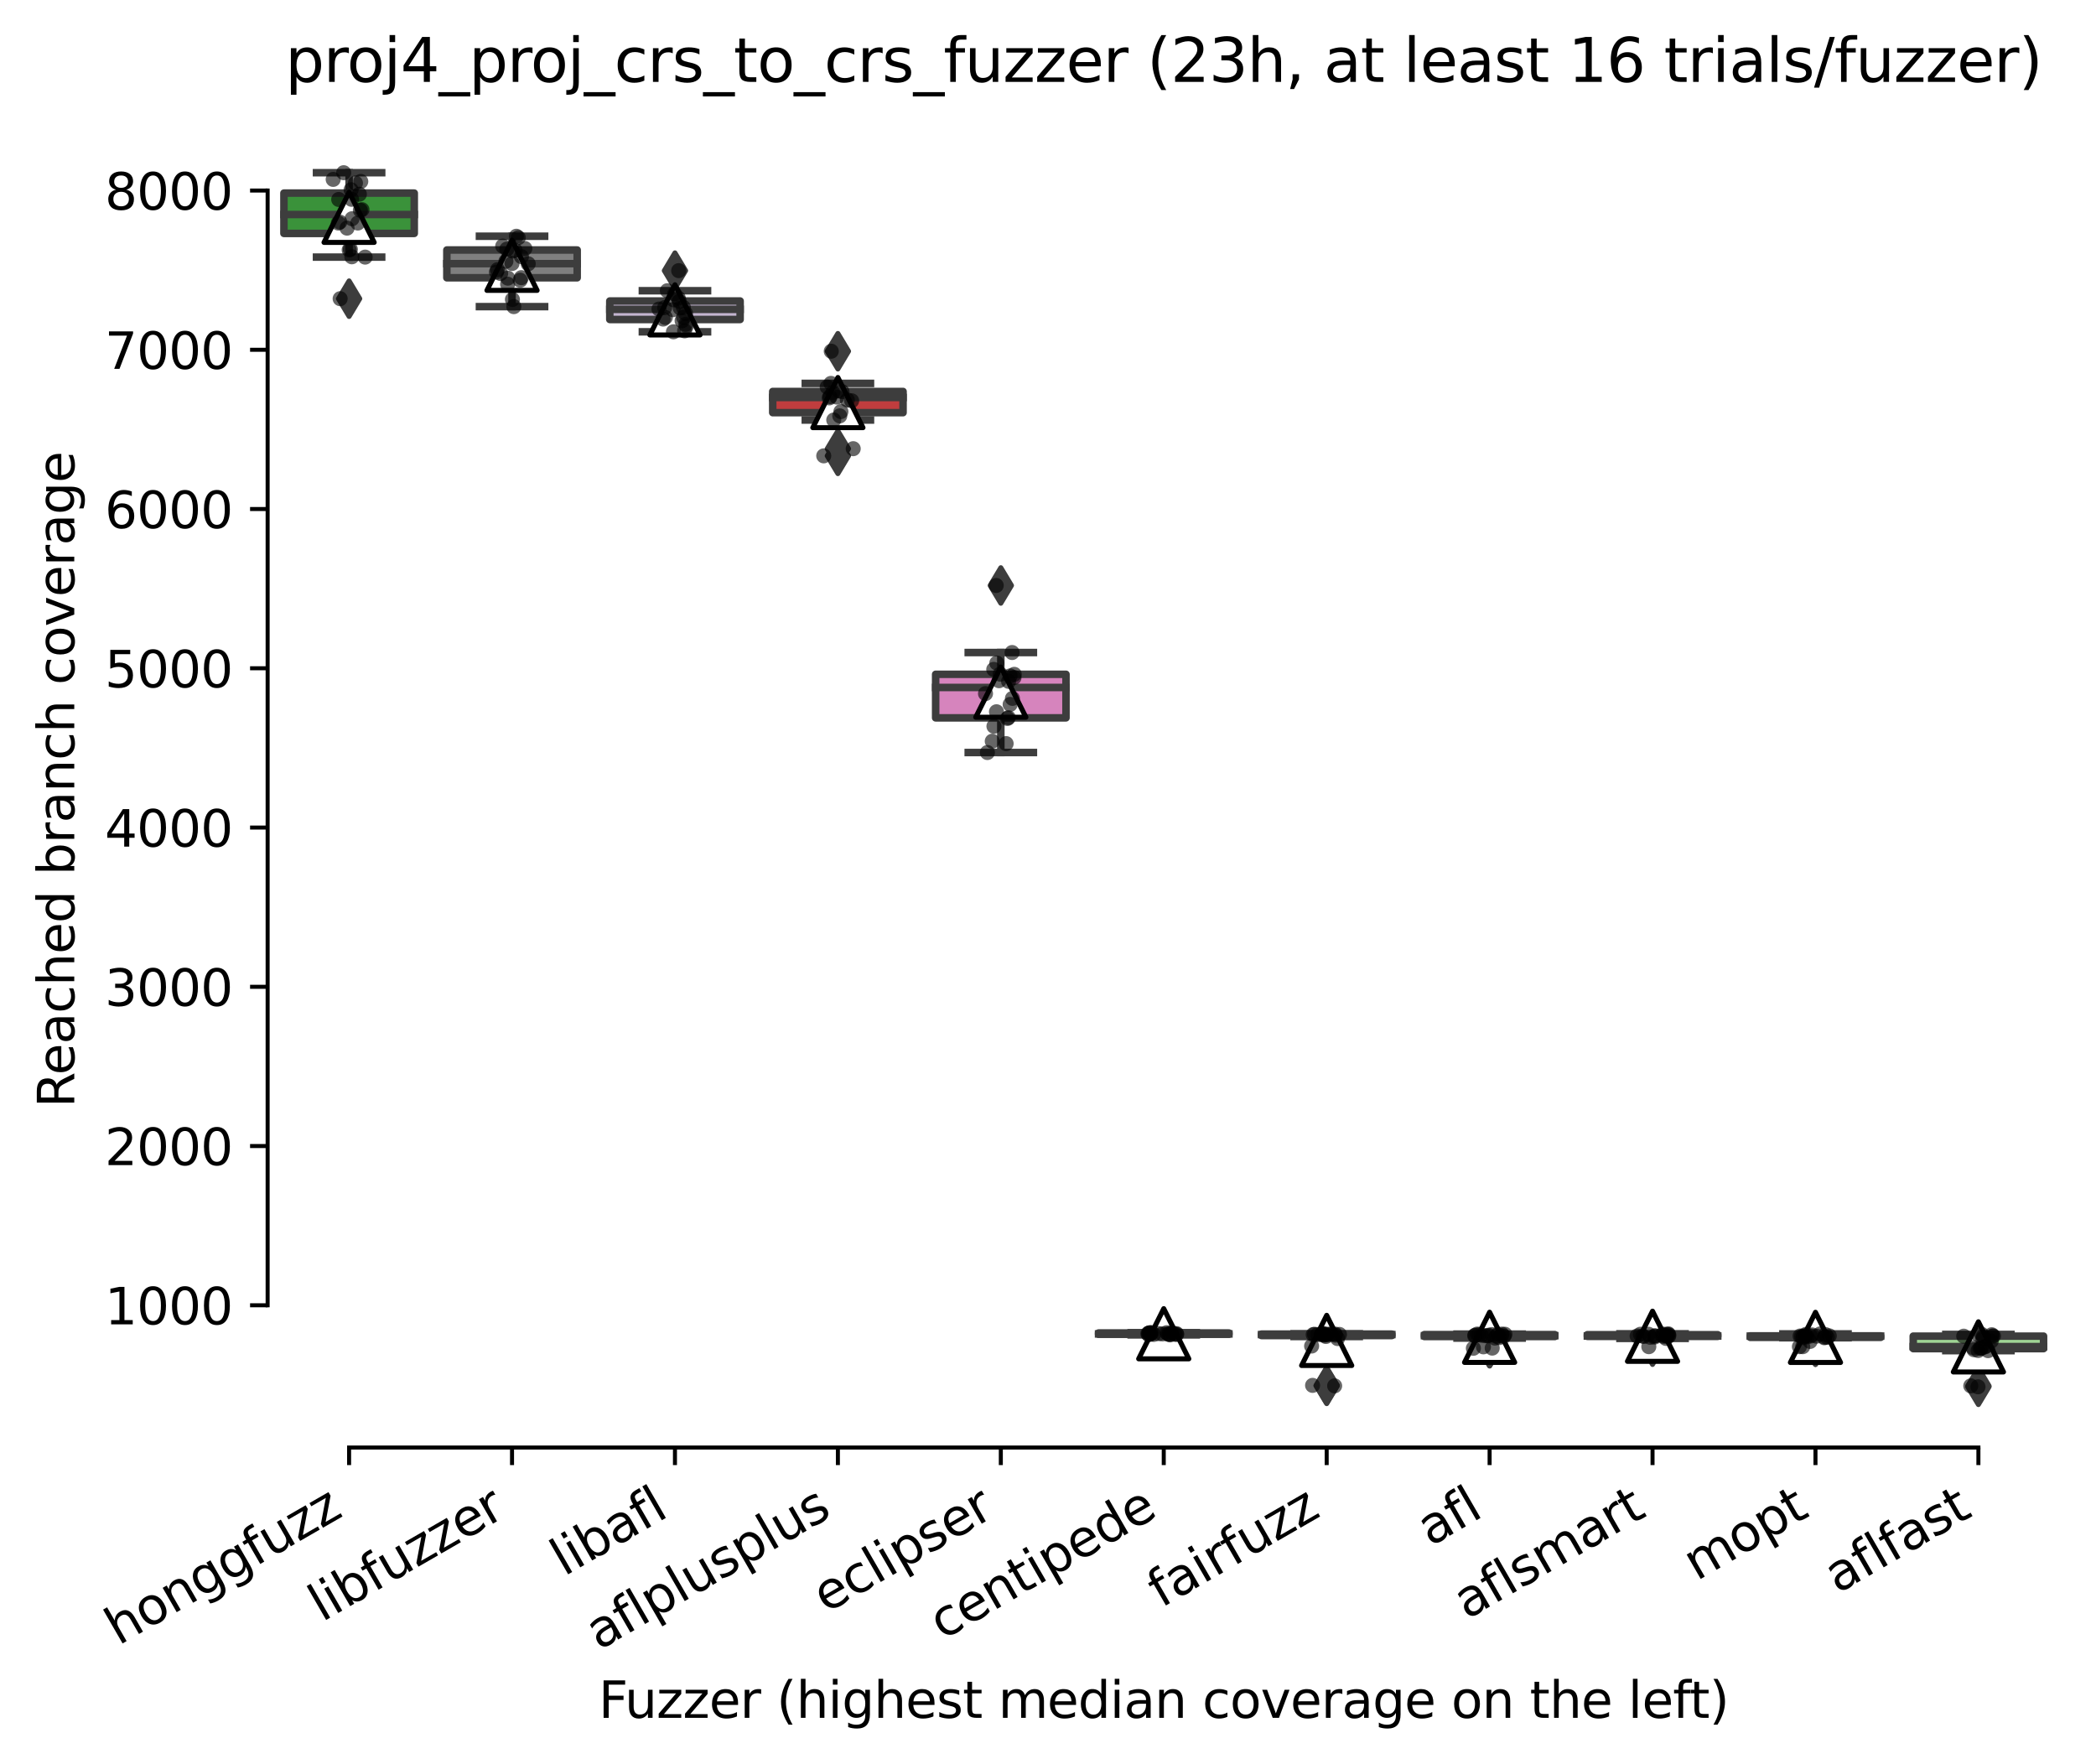 <?xml version="1.0" encoding="utf-8" standalone="no"?>
<!DOCTYPE svg PUBLIC "-//W3C//DTD SVG 1.1//EN"
  "http://www.w3.org/Graphics/SVG/1.1/DTD/svg11.dtd">
<svg xmlns:xlink="http://www.w3.org/1999/xlink" width="417.648pt" height="351.576pt" viewBox="0 0 417.648 351.576" xmlns="http://www.w3.org/2000/svg" version="1.1">
 <defs>
  <style type="text/css">*{stroke-linejoin: round; stroke-linecap: butt}</style>
 </defs>
 <g id="figure_1">
  <g id="patch_1">
   <path d="M 0 351.576 
L 417.648 351.576 
L 417.648 0 
L 0 0 
z
" style="fill: #ffffff"/>
  </g>
  <g id="axes_1">
   <g id="patch_2">
    <path d="M 53.328 288.43 
L 410.448 288.43 
L 410.448 22.318 
L 53.328 22.318 
z
" style="fill: #ffffff"/>
   </g>
   <g id="patch_3">
    <path d="M 56.575 46.512 
L 82.547 46.512 
L 82.547 38.476 
L 56.575 38.476 
L 56.575 46.512 
z
" clip-path="url(#pe06b934385)" style="fill: #3a923a; stroke: #3d3d3d; stroke-width: 1.5; stroke-linejoin: miter"/>
   </g>
   <g id="patch_4">
    <path d="M 89.04 55.349 
L 115.012 55.349 
L 115.012 49.812 
L 89.04 49.812 
L 89.04 55.349 
z
" clip-path="url(#pe06b934385)" style="fill: #7f7f7f; stroke: #3d3d3d; stroke-width: 1.5; stroke-linejoin: miter"/>
   </g>
   <g id="patch_5">
    <path d="M 121.506 63.663 
L 147.478 63.663 
L 147.478 59.974 
L 121.506 59.974 
L 121.506 63.663 
z
" clip-path="url(#pe06b934385)" style="fill: #c4b5d0; stroke: #3d3d3d; stroke-width: 1.5; stroke-linejoin: miter"/>
   </g>
   <g id="patch_6">
    <path d="M 153.971 82.225 
L 179.943 82.225 
L 179.943 78.005 
L 153.971 78.005 
L 153.971 82.225 
z
" clip-path="url(#pe06b934385)" style="fill: #c03d3e; stroke: #3d3d3d; stroke-width: 1.5; stroke-linejoin: miter"/>
   </g>
   <g id="patch_7">
    <path d="M 186.436 143.039 
L 212.409 143.039 
L 212.409 134.36 
L 186.436 134.36 
L 186.436 143.039 
z
" clip-path="url(#pe06b934385)" style="fill: #d684bd; stroke: #3d3d3d; stroke-width: 1.5; stroke-linejoin: miter"/>
   </g>
   <g id="patch_8">
    <path d="M 218.902 265.871 
L 244.874 265.871 
L 244.874 265.609 
L 218.902 265.609 
L 218.902 265.871 
z
" clip-path="url(#pe06b934385)" style="fill: #e1812c; stroke: #3d3d3d; stroke-width: 1.5; stroke-linejoin: miter"/>
   </g>
   <g id="patch_9">
    <path d="M 251.367 266.117 
L 277.34 266.117 
L 277.34 265.831 
L 251.367 265.831 
L 251.367 266.117 
z
" clip-path="url(#pe06b934385)" style="fill: #d1d197; stroke: #3d3d3d; stroke-width: 1.5; stroke-linejoin: miter"/>
   </g>
   <g id="patch_10">
    <path d="M 283.833 266.315 
L 309.805 266.315 
L 309.805 265.926 
L 283.833 265.926 
L 283.833 266.315 
z
" clip-path="url(#pe06b934385)" style="fill: #3274a1; stroke: #3d3d3d; stroke-width: 1.5; stroke-linejoin: miter"/>
   </g>
   <g id="patch_11">
    <path d="M 316.298 266.283 
L 342.271 266.283 
L 342.271 265.95 
L 316.298 265.95 
L 316.298 266.283 
z
" clip-path="url(#pe06b934385)" style="fill: #c7c7c7; stroke: #3d3d3d; stroke-width: 1.5; stroke-linejoin: miter"/>
   </g>
   <g id="patch_12">
    <path d="M 348.764 266.482 
L 374.736 266.482 
L 374.736 266.18 
L 348.764 266.18 
L 348.764 266.482 
z
" clip-path="url(#pe06b934385)" style="fill: #a7d4dc; stroke: #3d3d3d; stroke-width: 1.5; stroke-linejoin: miter"/>
   </g>
   <g id="patch_13">
    <path d="M 381.229 268.727 
L 407.202 268.727 
L 407.202 266.236 
L 381.229 266.236 
L 381.229 268.727 
z
" clip-path="url(#pe06b934385)" style="fill: #9fd495; stroke: #3d3d3d; stroke-width: 1.5; stroke-linejoin: miter"/>
   </g>
   <g id="matplotlib.axis_1">
    <g id="xtick_1">
     <g id="line2d_1">
      <defs>
       <path id="m27ed009cc8" d="M 0 0 
L 0 3.5 
" style="stroke: #000000; stroke-width: 0.8"/>
      </defs>
      <g>
       <use xlink:href="#m27ed009cc8" x="69.561" y="288.43" style="stroke: #000000; stroke-width: 0.8"/>
      </g>
     </g>
     <g id="text_1">
      <!-- honggfuzz -->
      <g transform="translate(23.622 327.933) rotate(-30) scale(0.1 -0.1)">
       <defs>
        <path id="DejaVuSans-68" d="M 3513 2113 
L 3513 0 
L 2938 0 
L 2938 2094 
Q 2938 2591 2744 2837 
Q 2550 3084 2163 3084 
Q 1697 3084 1428 2787 
Q 1159 2491 1159 1978 
L 1159 0 
L 581 0 
L 581 4863 
L 1159 4863 
L 1159 2956 
Q 1366 3272 1645 3428 
Q 1925 3584 2291 3584 
Q 2894 3584 3203 3211 
Q 3513 2838 3513 2113 
z
" transform="scale(0.016)"/>
        <path id="DejaVuSans-6f" d="M 1959 3097 
Q 1497 3097 1228 2736 
Q 959 2375 959 1747 
Q 959 1119 1226 758 
Q 1494 397 1959 397 
Q 2419 397 2687 759 
Q 2956 1122 2956 1747 
Q 2956 2369 2687 2733 
Q 2419 3097 1959 3097 
z
M 1959 3584 
Q 2709 3584 3137 3096 
Q 3566 2609 3566 1747 
Q 3566 888 3137 398 
Q 2709 -91 1959 -91 
Q 1206 -91 779 398 
Q 353 888 353 1747 
Q 353 2609 779 3096 
Q 1206 3584 1959 3584 
z
" transform="scale(0.016)"/>
        <path id="DejaVuSans-6e" d="M 3513 2113 
L 3513 0 
L 2938 0 
L 2938 2094 
Q 2938 2591 2744 2837 
Q 2550 3084 2163 3084 
Q 1697 3084 1428 2787 
Q 1159 2491 1159 1978 
L 1159 0 
L 581 0 
L 581 3500 
L 1159 3500 
L 1159 2956 
Q 1366 3272 1645 3428 
Q 1925 3584 2291 3584 
Q 2894 3584 3203 3211 
Q 3513 2838 3513 2113 
z
" transform="scale(0.016)"/>
        <path id="DejaVuSans-67" d="M 2906 1791 
Q 2906 2416 2648 2759 
Q 2391 3103 1925 3103 
Q 1463 3103 1205 2759 
Q 947 2416 947 1791 
Q 947 1169 1205 825 
Q 1463 481 1925 481 
Q 2391 481 2648 825 
Q 2906 1169 2906 1791 
z
M 3481 434 
Q 3481 -459 3084 -895 
Q 2688 -1331 1869 -1331 
Q 1566 -1331 1297 -1286 
Q 1028 -1241 775 -1147 
L 775 -588 
Q 1028 -725 1275 -790 
Q 1522 -856 1778 -856 
Q 2344 -856 2625 -561 
Q 2906 -266 2906 331 
L 2906 616 
Q 2728 306 2450 153 
Q 2172 0 1784 0 
Q 1141 0 747 490 
Q 353 981 353 1791 
Q 353 2603 747 3093 
Q 1141 3584 1784 3584 
Q 2172 3584 2450 3431 
Q 2728 3278 2906 2969 
L 2906 3500 
L 3481 3500 
L 3481 434 
z
" transform="scale(0.016)"/>
        <path id="DejaVuSans-66" d="M 2375 4863 
L 2375 4384 
L 1825 4384 
Q 1516 4384 1395 4259 
Q 1275 4134 1275 3809 
L 1275 3500 
L 2222 3500 
L 2222 3053 
L 1275 3053 
L 1275 0 
L 697 0 
L 697 3053 
L 147 3053 
L 147 3500 
L 697 3500 
L 697 3744 
Q 697 4328 969 4595 
Q 1241 4863 1831 4863 
L 2375 4863 
z
" transform="scale(0.016)"/>
        <path id="DejaVuSans-75" d="M 544 1381 
L 544 3500 
L 1119 3500 
L 1119 1403 
Q 1119 906 1312 657 
Q 1506 409 1894 409 
Q 2359 409 2629 706 
Q 2900 1003 2900 1516 
L 2900 3500 
L 3475 3500 
L 3475 0 
L 2900 0 
L 2900 538 
Q 2691 219 2414 64 
Q 2138 -91 1772 -91 
Q 1169 -91 856 284 
Q 544 659 544 1381 
z
M 1991 3584 
L 1991 3584 
z
" transform="scale(0.016)"/>
        <path id="DejaVuSans-7a" d="M 353 3500 
L 3084 3500 
L 3084 2975 
L 922 459 
L 3084 459 
L 3084 0 
L 275 0 
L 275 525 
L 2438 3041 
L 353 3041 
L 353 3500 
z
" transform="scale(0.016)"/>
       </defs>
       <use xlink:href="#DejaVuSans-68"/>
       <use xlink:href="#DejaVuSans-6f" x="63.379"/>
       <use xlink:href="#DejaVuSans-6e" x="124.561"/>
       <use xlink:href="#DejaVuSans-67" x="187.939"/>
       <use xlink:href="#DejaVuSans-67" x="251.416"/>
       <use xlink:href="#DejaVuSans-66" x="314.893"/>
       <use xlink:href="#DejaVuSans-75" x="350.098"/>
       <use xlink:href="#DejaVuSans-7a" x="413.477"/>
       <use xlink:href="#DejaVuSans-7a" x="465.967"/>
      </g>
     </g>
    </g>
    <g id="xtick_2">
     <g id="line2d_2">
      <g>
       <use xlink:href="#m27ed009cc8" x="102.026" y="288.43" style="stroke: #000000; stroke-width: 0.8"/>
      </g>
     </g>
     <g id="text_2">
      <!-- libfuzzer -->
      <g transform="translate(64.16 323.272) rotate(-30) scale(0.1 -0.1)">
       <defs>
        <path id="DejaVuSans-6c" d="M 603 4863 
L 1178 4863 
L 1178 0 
L 603 0 
L 603 4863 
z
" transform="scale(0.016)"/>
        <path id="DejaVuSans-69" d="M 603 3500 
L 1178 3500 
L 1178 0 
L 603 0 
L 603 3500 
z
M 603 4863 
L 1178 4863 
L 1178 4134 
L 603 4134 
L 603 4863 
z
" transform="scale(0.016)"/>
        <path id="DejaVuSans-62" d="M 3116 1747 
Q 3116 2381 2855 2742 
Q 2594 3103 2138 3103 
Q 1681 3103 1420 2742 
Q 1159 2381 1159 1747 
Q 1159 1113 1420 752 
Q 1681 391 2138 391 
Q 2594 391 2855 752 
Q 3116 1113 3116 1747 
z
M 1159 2969 
Q 1341 3281 1617 3432 
Q 1894 3584 2278 3584 
Q 2916 3584 3314 3078 
Q 3713 2572 3713 1747 
Q 3713 922 3314 415 
Q 2916 -91 2278 -91 
Q 1894 -91 1617 61 
Q 1341 213 1159 525 
L 1159 0 
L 581 0 
L 581 4863 
L 1159 4863 
L 1159 2969 
z
" transform="scale(0.016)"/>
        <path id="DejaVuSans-65" d="M 3597 1894 
L 3597 1613 
L 953 1613 
Q 991 1019 1311 708 
Q 1631 397 2203 397 
Q 2534 397 2845 478 
Q 3156 559 3463 722 
L 3463 178 
Q 3153 47 2828 -22 
Q 2503 -91 2169 -91 
Q 1331 -91 842 396 
Q 353 884 353 1716 
Q 353 2575 817 3079 
Q 1281 3584 2069 3584 
Q 2775 3584 3186 3129 
Q 3597 2675 3597 1894 
z
M 3022 2063 
Q 3016 2534 2758 2815 
Q 2500 3097 2075 3097 
Q 1594 3097 1305 2825 
Q 1016 2553 972 2059 
L 3022 2063 
z
" transform="scale(0.016)"/>
        <path id="DejaVuSans-72" d="M 2631 2963 
Q 2534 3019 2420 3045 
Q 2306 3072 2169 3072 
Q 1681 3072 1420 2755 
Q 1159 2438 1159 1844 
L 1159 0 
L 581 0 
L 581 3500 
L 1159 3500 
L 1159 2956 
Q 1341 3275 1631 3429 
Q 1922 3584 2338 3584 
Q 2397 3584 2469 3576 
Q 2541 3569 2628 3553 
L 2631 2963 
z
" transform="scale(0.016)"/>
       </defs>
       <use xlink:href="#DejaVuSans-6c"/>
       <use xlink:href="#DejaVuSans-69" x="27.783"/>
       <use xlink:href="#DejaVuSans-62" x="55.566"/>
       <use xlink:href="#DejaVuSans-66" x="119.043"/>
       <use xlink:href="#DejaVuSans-75" x="154.248"/>
       <use xlink:href="#DejaVuSans-7a" x="217.627"/>
       <use xlink:href="#DejaVuSans-7a" x="270.117"/>
       <use xlink:href="#DejaVuSans-65" x="322.607"/>
       <use xlink:href="#DejaVuSans-72" x="384.131"/>
      </g>
     </g>
    </g>
    <g id="xtick_3">
     <g id="line2d_3">
      <g>
       <use xlink:href="#m27ed009cc8" x="134.492" y="288.43" style="stroke: #000000; stroke-width: 0.8"/>
      </g>
     </g>
     <g id="text_3">
      <!-- libafl -->
      <g transform="translate(112.38 314.176) rotate(-30) scale(0.1 -0.1)">
       <defs>
        <path id="DejaVuSans-61" d="M 2194 1759 
Q 1497 1759 1228 1600 
Q 959 1441 959 1056 
Q 959 750 1161 570 
Q 1363 391 1709 391 
Q 2188 391 2477 730 
Q 2766 1069 2766 1631 
L 2766 1759 
L 2194 1759 
z
M 3341 1997 
L 3341 0 
L 2766 0 
L 2766 531 
Q 2569 213 2275 61 
Q 1981 -91 1556 -91 
Q 1019 -91 701 211 
Q 384 513 384 1019 
Q 384 1609 779 1909 
Q 1175 2209 1959 2209 
L 2766 2209 
L 2766 2266 
Q 2766 2663 2505 2880 
Q 2244 3097 1772 3097 
Q 1472 3097 1187 3025 
Q 903 2953 641 2809 
L 641 3341 
Q 956 3463 1253 3523 
Q 1550 3584 1831 3584 
Q 2591 3584 2966 3190 
Q 3341 2797 3341 1997 
z
" transform="scale(0.016)"/>
       </defs>
       <use xlink:href="#DejaVuSans-6c"/>
       <use xlink:href="#DejaVuSans-69" x="27.783"/>
       <use xlink:href="#DejaVuSans-62" x="55.566"/>
       <use xlink:href="#DejaVuSans-61" x="119.043"/>
       <use xlink:href="#DejaVuSans-66" x="180.322"/>
       <use xlink:href="#DejaVuSans-6c" x="215.527"/>
      </g>
     </g>
    </g>
    <g id="xtick_4">
     <g id="line2d_4">
      <g>
       <use xlink:href="#m27ed009cc8" x="166.957" y="288.43" style="stroke: #000000; stroke-width: 0.8"/>
      </g>
     </g>
     <g id="text_4">
      <!-- aflplusplus -->
      <g transform="translate(119.348 328.897) rotate(-30) scale(0.1 -0.1)">
       <defs>
        <path id="DejaVuSans-70" d="M 1159 525 
L 1159 -1331 
L 581 -1331 
L 581 3500 
L 1159 3500 
L 1159 2969 
Q 1341 3281 1617 3432 
Q 1894 3584 2278 3584 
Q 2916 3584 3314 3078 
Q 3713 2572 3713 1747 
Q 3713 922 3314 415 
Q 2916 -91 2278 -91 
Q 1894 -91 1617 61 
Q 1341 213 1159 525 
z
M 3116 1747 
Q 3116 2381 2855 2742 
Q 2594 3103 2138 3103 
Q 1681 3103 1420 2742 
Q 1159 2381 1159 1747 
Q 1159 1113 1420 752 
Q 1681 391 2138 391 
Q 2594 391 2855 752 
Q 3116 1113 3116 1747 
z
" transform="scale(0.016)"/>
        <path id="DejaVuSans-73" d="M 2834 3397 
L 2834 2853 
Q 2591 2978 2328 3040 
Q 2066 3103 1784 3103 
Q 1356 3103 1142 2972 
Q 928 2841 928 2578 
Q 928 2378 1081 2264 
Q 1234 2150 1697 2047 
L 1894 2003 
Q 2506 1872 2764 1633 
Q 3022 1394 3022 966 
Q 3022 478 2636 193 
Q 2250 -91 1575 -91 
Q 1294 -91 989 -36 
Q 684 19 347 128 
L 347 722 
Q 666 556 975 473 
Q 1284 391 1588 391 
Q 1994 391 2212 530 
Q 2431 669 2431 922 
Q 2431 1156 2273 1281 
Q 2116 1406 1581 1522 
L 1381 1569 
Q 847 1681 609 1914 
Q 372 2147 372 2553 
Q 372 3047 722 3315 
Q 1072 3584 1716 3584 
Q 2034 3584 2315 3537 
Q 2597 3491 2834 3397 
z
" transform="scale(0.016)"/>
       </defs>
       <use xlink:href="#DejaVuSans-61"/>
       <use xlink:href="#DejaVuSans-66" x="61.279"/>
       <use xlink:href="#DejaVuSans-6c" x="96.484"/>
       <use xlink:href="#DejaVuSans-70" x="124.268"/>
       <use xlink:href="#DejaVuSans-6c" x="187.744"/>
       <use xlink:href="#DejaVuSans-75" x="215.527"/>
       <use xlink:href="#DejaVuSans-73" x="278.906"/>
       <use xlink:href="#DejaVuSans-70" x="331.006"/>
       <use xlink:href="#DejaVuSans-6c" x="394.482"/>
       <use xlink:href="#DejaVuSans-75" x="422.266"/>
       <use xlink:href="#DejaVuSans-73" x="485.645"/>
      </g>
     </g>
    </g>
    <g id="xtick_5">
     <g id="line2d_5">
      <g>
       <use xlink:href="#m27ed009cc8" x="199.423" y="288.43" style="stroke: #000000; stroke-width: 0.8"/>
      </g>
     </g>
     <g id="text_5">
      <!-- eclipser -->
      <g transform="translate(164.582 321.525) rotate(-30) scale(0.1 -0.1)">
       <defs>
        <path id="DejaVuSans-63" d="M 3122 3366 
L 3122 2828 
Q 2878 2963 2633 3030 
Q 2388 3097 2138 3097 
Q 1578 3097 1268 2742 
Q 959 2388 959 1747 
Q 959 1106 1268 751 
Q 1578 397 2138 397 
Q 2388 397 2633 464 
Q 2878 531 3122 666 
L 3122 134 
Q 2881 22 2623 -34 
Q 2366 -91 2075 -91 
Q 1284 -91 818 406 
Q 353 903 353 1747 
Q 353 2603 823 3093 
Q 1294 3584 2113 3584 
Q 2378 3584 2631 3529 
Q 2884 3475 3122 3366 
z
" transform="scale(0.016)"/>
       </defs>
       <use xlink:href="#DejaVuSans-65"/>
       <use xlink:href="#DejaVuSans-63" x="61.523"/>
       <use xlink:href="#DejaVuSans-6c" x="116.504"/>
       <use xlink:href="#DejaVuSans-69" x="144.287"/>
       <use xlink:href="#DejaVuSans-70" x="172.07"/>
       <use xlink:href="#DejaVuSans-73" x="235.547"/>
       <use xlink:href="#DejaVuSans-65" x="287.646"/>
       <use xlink:href="#DejaVuSans-72" x="349.17"/>
      </g>
     </g>
    </g>
    <g id="xtick_6">
     <g id="line2d_6">
      <g>
       <use xlink:href="#m27ed009cc8" x="231.888" y="288.43" style="stroke: #000000; stroke-width: 0.8"/>
      </g>
     </g>
     <g id="text_6">
      <!-- centipede -->
      <g transform="translate(187.815 326.856) rotate(-30) scale(0.1 -0.1)">
       <defs>
        <path id="DejaVuSans-74" d="M 1172 4494 
L 1172 3500 
L 2356 3500 
L 2356 3053 
L 1172 3053 
L 1172 1153 
Q 1172 725 1289 603 
Q 1406 481 1766 481 
L 2356 481 
L 2356 0 
L 1766 0 
Q 1100 0 847 248 
Q 594 497 594 1153 
L 594 3053 
L 172 3053 
L 172 3500 
L 594 3500 
L 594 4494 
L 1172 4494 
z
" transform="scale(0.016)"/>
        <path id="DejaVuSans-64" d="M 2906 2969 
L 2906 4863 
L 3481 4863 
L 3481 0 
L 2906 0 
L 2906 525 
Q 2725 213 2448 61 
Q 2172 -91 1784 -91 
Q 1150 -91 751 415 
Q 353 922 353 1747 
Q 353 2572 751 3078 
Q 1150 3584 1784 3584 
Q 2172 3584 2448 3432 
Q 2725 3281 2906 2969 
z
M 947 1747 
Q 947 1113 1208 752 
Q 1469 391 1925 391 
Q 2381 391 2643 752 
Q 2906 1113 2906 1747 
Q 2906 2381 2643 2742 
Q 2381 3103 1925 3103 
Q 1469 3103 1208 2742 
Q 947 2381 947 1747 
z
" transform="scale(0.016)"/>
       </defs>
       <use xlink:href="#DejaVuSans-63"/>
       <use xlink:href="#DejaVuSans-65" x="54.98"/>
       <use xlink:href="#DejaVuSans-6e" x="116.504"/>
       <use xlink:href="#DejaVuSans-74" x="179.883"/>
       <use xlink:href="#DejaVuSans-69" x="219.092"/>
       <use xlink:href="#DejaVuSans-70" x="246.875"/>
       <use xlink:href="#DejaVuSans-65" x="310.352"/>
       <use xlink:href="#DejaVuSans-64" x="371.875"/>
       <use xlink:href="#DejaVuSans-65" x="435.352"/>
      </g>
     </g>
    </g>
    <g id="xtick_7">
     <g id="line2d_7">
      <g>
       <use xlink:href="#m27ed009cc8" x="264.354" y="288.43" style="stroke: #000000; stroke-width: 0.8"/>
      </g>
     </g>
     <g id="text_7">
      <!-- fairfuzz -->
      <g transform="translate(231.364 320.457) rotate(-30) scale(0.1 -0.1)">
       <use xlink:href="#DejaVuSans-66"/>
       <use xlink:href="#DejaVuSans-61" x="35.205"/>
       <use xlink:href="#DejaVuSans-69" x="96.484"/>
       <use xlink:href="#DejaVuSans-72" x="124.268"/>
       <use xlink:href="#DejaVuSans-66" x="165.381"/>
       <use xlink:href="#DejaVuSans-75" x="200.586"/>
       <use xlink:href="#DejaVuSans-7a" x="263.965"/>
       <use xlink:href="#DejaVuSans-7a" x="316.455"/>
      </g>
     </g>
    </g>
    <g id="xtick_8">
     <g id="line2d_8">
      <g>
       <use xlink:href="#m27ed009cc8" x="296.819" y="288.43" style="stroke: #000000; stroke-width: 0.8"/>
      </g>
     </g>
     <g id="text_8">
      <!-- afl -->
      <g transform="translate(285.017 308.224) rotate(-30) scale(0.1 -0.1)">
       <use xlink:href="#DejaVuSans-61"/>
       <use xlink:href="#DejaVuSans-66" x="61.279"/>
       <use xlink:href="#DejaVuSans-6c" x="96.484"/>
      </g>
     </g>
    </g>
    <g id="xtick_9">
     <g id="line2d_9">
      <g>
       <use xlink:href="#m27ed009cc8" x="329.284" y="288.43" style="stroke: #000000; stroke-width: 0.8"/>
      </g>
     </g>
     <g id="text_9">
      <!-- aflsmart -->
      <g transform="translate(292.273 322.779) rotate(-30) scale(0.1 -0.1)">
       <defs>
        <path id="DejaVuSans-6d" d="M 3328 2828 
Q 3544 3216 3844 3400 
Q 4144 3584 4550 3584 
Q 5097 3584 5394 3201 
Q 5691 2819 5691 2113 
L 5691 0 
L 5113 0 
L 5113 2094 
Q 5113 2597 4934 2840 
Q 4756 3084 4391 3084 
Q 3944 3084 3684 2787 
Q 3425 2491 3425 1978 
L 3425 0 
L 2847 0 
L 2847 2094 
Q 2847 2600 2669 2842 
Q 2491 3084 2119 3084 
Q 1678 3084 1418 2786 
Q 1159 2488 1159 1978 
L 1159 0 
L 581 0 
L 581 3500 
L 1159 3500 
L 1159 2956 
Q 1356 3278 1631 3431 
Q 1906 3584 2284 3584 
Q 2666 3584 2933 3390 
Q 3200 3197 3328 2828 
z
" transform="scale(0.016)"/>
       </defs>
       <use xlink:href="#DejaVuSans-61"/>
       <use xlink:href="#DejaVuSans-66" x="61.279"/>
       <use xlink:href="#DejaVuSans-6c" x="96.484"/>
       <use xlink:href="#DejaVuSans-73" x="124.268"/>
       <use xlink:href="#DejaVuSans-6d" x="176.367"/>
       <use xlink:href="#DejaVuSans-61" x="273.779"/>
       <use xlink:href="#DejaVuSans-72" x="335.059"/>
       <use xlink:href="#DejaVuSans-74" x="376.172"/>
      </g>
     </g>
    </g>
    <g id="xtick_10">
     <g id="line2d_10">
      <g>
       <use xlink:href="#m27ed009cc8" x="361.75" y="288.43" style="stroke: #000000; stroke-width: 0.8"/>
      </g>
     </g>
     <g id="text_10">
      <!-- mopt -->
      <g transform="translate(338.082 315.075) rotate(-30) scale(0.1 -0.1)">
       <use xlink:href="#DejaVuSans-6d"/>
       <use xlink:href="#DejaVuSans-6f" x="97.412"/>
       <use xlink:href="#DejaVuSans-70" x="158.594"/>
       <use xlink:href="#DejaVuSans-74" x="222.07"/>
      </g>
     </g>
    </g>
    <g id="xtick_11">
     <g id="line2d_11">
      <g>
       <use xlink:href="#m27ed009cc8" x="394.215" y="288.43" style="stroke: #000000; stroke-width: 0.8"/>
      </g>
     </g>
     <g id="text_11">
      <!-- aflfast -->
      <g transform="translate(366.152 317.613) rotate(-30) scale(0.1 -0.1)">
       <use xlink:href="#DejaVuSans-61"/>
       <use xlink:href="#DejaVuSans-66" x="61.279"/>
       <use xlink:href="#DejaVuSans-6c" x="96.484"/>
       <use xlink:href="#DejaVuSans-66" x="124.268"/>
       <use xlink:href="#DejaVuSans-61" x="159.473"/>
       <use xlink:href="#DejaVuSans-73" x="220.752"/>
       <use xlink:href="#DejaVuSans-74" x="272.852"/>
      </g>
     </g>
    </g>
    <g id="text_12">
     <!-- Fuzzer (highest median coverage on the left) -->
     <g transform="translate(119.27 342.297) scale(0.1 -0.1)">
      <defs>
       <path id="DejaVuSans-46" d="M 628 4666 
L 3309 4666 
L 3309 4134 
L 1259 4134 
L 1259 2759 
L 3109 2759 
L 3109 2228 
L 1259 2228 
L 1259 0 
L 628 0 
L 628 4666 
z
" transform="scale(0.016)"/>
       <path id="DejaVuSans-20" transform="scale(0.016)"/>
       <path id="DejaVuSans-28" d="M 1984 4856 
Q 1566 4138 1362 3434 
Q 1159 2731 1159 2009 
Q 1159 1288 1364 580 
Q 1569 -128 1984 -844 
L 1484 -844 
Q 1016 -109 783 600 
Q 550 1309 550 2009 
Q 550 2706 781 3412 
Q 1013 4119 1484 4856 
L 1984 4856 
z
" transform="scale(0.016)"/>
       <path id="DejaVuSans-76" d="M 191 3500 
L 800 3500 
L 1894 563 
L 2988 3500 
L 3597 3500 
L 2284 0 
L 1503 0 
L 191 3500 
z
" transform="scale(0.016)"/>
       <path id="DejaVuSans-29" d="M 513 4856 
L 1013 4856 
Q 1481 4119 1714 3412 
Q 1947 2706 1947 2009 
Q 1947 1309 1714 600 
Q 1481 -109 1013 -844 
L 513 -844 
Q 928 -128 1133 580 
Q 1338 1288 1338 2009 
Q 1338 2731 1133 3434 
Q 928 4138 513 4856 
z
" transform="scale(0.016)"/>
      </defs>
      <use xlink:href="#DejaVuSans-46"/>
      <use xlink:href="#DejaVuSans-75" x="52.02"/>
      <use xlink:href="#DejaVuSans-7a" x="115.398"/>
      <use xlink:href="#DejaVuSans-7a" x="167.889"/>
      <use xlink:href="#DejaVuSans-65" x="220.379"/>
      <use xlink:href="#DejaVuSans-72" x="281.902"/>
      <use xlink:href="#DejaVuSans-20" x="323.016"/>
      <use xlink:href="#DejaVuSans-28" x="354.803"/>
      <use xlink:href="#DejaVuSans-68" x="393.816"/>
      <use xlink:href="#DejaVuSans-69" x="457.195"/>
      <use xlink:href="#DejaVuSans-67" x="484.979"/>
      <use xlink:href="#DejaVuSans-68" x="548.455"/>
      <use xlink:href="#DejaVuSans-65" x="611.834"/>
      <use xlink:href="#DejaVuSans-73" x="673.357"/>
      <use xlink:href="#DejaVuSans-74" x="725.457"/>
      <use xlink:href="#DejaVuSans-20" x="764.666"/>
      <use xlink:href="#DejaVuSans-6d" x="796.453"/>
      <use xlink:href="#DejaVuSans-65" x="893.865"/>
      <use xlink:href="#DejaVuSans-64" x="955.389"/>
      <use xlink:href="#DejaVuSans-69" x="1018.865"/>
      <use xlink:href="#DejaVuSans-61" x="1046.648"/>
      <use xlink:href="#DejaVuSans-6e" x="1107.928"/>
      <use xlink:href="#DejaVuSans-20" x="1171.307"/>
      <use xlink:href="#DejaVuSans-63" x="1203.094"/>
      <use xlink:href="#DejaVuSans-6f" x="1258.074"/>
      <use xlink:href="#DejaVuSans-76" x="1319.256"/>
      <use xlink:href="#DejaVuSans-65" x="1378.436"/>
      <use xlink:href="#DejaVuSans-72" x="1439.959"/>
      <use xlink:href="#DejaVuSans-61" x="1481.072"/>
      <use xlink:href="#DejaVuSans-67" x="1542.352"/>
      <use xlink:href="#DejaVuSans-65" x="1605.828"/>
      <use xlink:href="#DejaVuSans-20" x="1667.352"/>
      <use xlink:href="#DejaVuSans-6f" x="1699.139"/>
      <use xlink:href="#DejaVuSans-6e" x="1760.32"/>
      <use xlink:href="#DejaVuSans-20" x="1823.699"/>
      <use xlink:href="#DejaVuSans-74" x="1855.486"/>
      <use xlink:href="#DejaVuSans-68" x="1894.695"/>
      <use xlink:href="#DejaVuSans-65" x="1958.074"/>
      <use xlink:href="#DejaVuSans-20" x="2019.598"/>
      <use xlink:href="#DejaVuSans-6c" x="2051.385"/>
      <use xlink:href="#DejaVuSans-65" x="2079.168"/>
      <use xlink:href="#DejaVuSans-66" x="2140.691"/>
      <use xlink:href="#DejaVuSans-74" x="2174.146"/>
      <use xlink:href="#DejaVuSans-29" x="2213.355"/>
     </g>
    </g>
   </g>
   <g id="matplotlib.axis_2">
    <g id="ytick_1">
     <g id="line2d_12">
      <defs>
       <path id="m15ee874ee1" d="M 0 0 
L -3.5 0 
" style="stroke: #000000; stroke-width: 0.8"/>
      </defs>
      <g>
       <use xlink:href="#m15ee874ee1" x="53.328" y="260.088" style="stroke: #000000; stroke-width: 0.8"/>
      </g>
     </g>
     <g id="text_13">
      <!-- 1000 -->
      <g transform="translate(20.878 263.887) scale(0.1 -0.1)">
       <defs>
        <path id="DejaVuSans-31" d="M 794 531 
L 1825 531 
L 1825 4091 
L 703 3866 
L 703 4441 
L 1819 4666 
L 2450 4666 
L 2450 531 
L 3481 531 
L 3481 0 
L 794 0 
L 794 531 
z
" transform="scale(0.016)"/>
        <path id="DejaVuSans-30" d="M 2034 4250 
Q 1547 4250 1301 3770 
Q 1056 3291 1056 2328 
Q 1056 1369 1301 889 
Q 1547 409 2034 409 
Q 2525 409 2770 889 
Q 3016 1369 3016 2328 
Q 3016 3291 2770 3770 
Q 2525 4250 2034 4250 
z
M 2034 4750 
Q 2819 4750 3233 4129 
Q 3647 3509 3647 2328 
Q 3647 1150 3233 529 
Q 2819 -91 2034 -91 
Q 1250 -91 836 529 
Q 422 1150 422 2328 
Q 422 3509 836 4129 
Q 1250 4750 2034 4750 
z
" transform="scale(0.016)"/>
       </defs>
       <use xlink:href="#DejaVuSans-31"/>
       <use xlink:href="#DejaVuSans-30" x="63.623"/>
       <use xlink:href="#DejaVuSans-30" x="127.246"/>
       <use xlink:href="#DejaVuSans-30" x="190.869"/>
      </g>
     </g>
    </g>
    <g id="ytick_2">
     <g id="line2d_13">
      <g>
       <use xlink:href="#m15ee874ee1" x="53.328" y="228.356" style="stroke: #000000; stroke-width: 0.8"/>
      </g>
     </g>
     <g id="text_14">
      <!-- 2000 -->
      <g transform="translate(20.878 232.156) scale(0.1 -0.1)">
       <defs>
        <path id="DejaVuSans-32" d="M 1228 531 
L 3431 531 
L 3431 0 
L 469 0 
L 469 531 
Q 828 903 1448 1529 
Q 2069 2156 2228 2338 
Q 2531 2678 2651 2914 
Q 2772 3150 2772 3378 
Q 2772 3750 2511 3984 
Q 2250 4219 1831 4219 
Q 1534 4219 1204 4116 
Q 875 4013 500 3803 
L 500 4441 
Q 881 4594 1212 4672 
Q 1544 4750 1819 4750 
Q 2544 4750 2975 4387 
Q 3406 4025 3406 3419 
Q 3406 3131 3298 2873 
Q 3191 2616 2906 2266 
Q 2828 2175 2409 1742 
Q 1991 1309 1228 531 
z
" transform="scale(0.016)"/>
       </defs>
       <use xlink:href="#DejaVuSans-32"/>
       <use xlink:href="#DejaVuSans-30" x="63.623"/>
       <use xlink:href="#DejaVuSans-30" x="127.246"/>
       <use xlink:href="#DejaVuSans-30" x="190.869"/>
      </g>
     </g>
    </g>
    <g id="ytick_3">
     <g id="line2d_14">
      <g>
       <use xlink:href="#m15ee874ee1" x="53.328" y="196.625" style="stroke: #000000; stroke-width: 0.8"/>
      </g>
     </g>
     <g id="text_15">
      <!-- 3000 -->
      <g transform="translate(20.878 200.424) scale(0.1 -0.1)">
       <defs>
        <path id="DejaVuSans-33" d="M 2597 2516 
Q 3050 2419 3304 2112 
Q 3559 1806 3559 1356 
Q 3559 666 3084 287 
Q 2609 -91 1734 -91 
Q 1441 -91 1130 -33 
Q 819 25 488 141 
L 488 750 
Q 750 597 1062 519 
Q 1375 441 1716 441 
Q 2309 441 2620 675 
Q 2931 909 2931 1356 
Q 2931 1769 2642 2001 
Q 2353 2234 1838 2234 
L 1294 2234 
L 1294 2753 
L 1863 2753 
Q 2328 2753 2575 2939 
Q 2822 3125 2822 3475 
Q 2822 3834 2567 4026 
Q 2313 4219 1838 4219 
Q 1578 4219 1281 4162 
Q 984 4106 628 3988 
L 628 4550 
Q 988 4650 1302 4700 
Q 1616 4750 1894 4750 
Q 2613 4750 3031 4423 
Q 3450 4097 3450 3541 
Q 3450 3153 3228 2886 
Q 3006 2619 2597 2516 
z
" transform="scale(0.016)"/>
       </defs>
       <use xlink:href="#DejaVuSans-33"/>
       <use xlink:href="#DejaVuSans-30" x="63.623"/>
       <use xlink:href="#DejaVuSans-30" x="127.246"/>
       <use xlink:href="#DejaVuSans-30" x="190.869"/>
      </g>
     </g>
    </g>
    <g id="ytick_4">
     <g id="line2d_15">
      <g>
       <use xlink:href="#m15ee874ee1" x="53.328" y="164.894" style="stroke: #000000; stroke-width: 0.8"/>
      </g>
     </g>
     <g id="text_16">
      <!-- 4000 -->
      <g transform="translate(20.878 168.693) scale(0.1 -0.1)">
       <defs>
        <path id="DejaVuSans-34" d="M 2419 4116 
L 825 1625 
L 2419 1625 
L 2419 4116 
z
M 2253 4666 
L 3047 4666 
L 3047 1625 
L 3713 1625 
L 3713 1100 
L 3047 1100 
L 3047 0 
L 2419 0 
L 2419 1100 
L 313 1100 
L 313 1709 
L 2253 4666 
z
" transform="scale(0.016)"/>
       </defs>
       <use xlink:href="#DejaVuSans-34"/>
       <use xlink:href="#DejaVuSans-30" x="63.623"/>
       <use xlink:href="#DejaVuSans-30" x="127.246"/>
       <use xlink:href="#DejaVuSans-30" x="190.869"/>
      </g>
     </g>
    </g>
    <g id="ytick_5">
     <g id="line2d_16">
      <g>
       <use xlink:href="#m15ee874ee1" x="53.328" y="133.162" style="stroke: #000000; stroke-width: 0.8"/>
      </g>
     </g>
     <g id="text_17">
      <!-- 5000 -->
      <g transform="translate(20.878 136.961) scale(0.1 -0.1)">
       <defs>
        <path id="DejaVuSans-35" d="M 691 4666 
L 3169 4666 
L 3169 4134 
L 1269 4134 
L 1269 2991 
Q 1406 3038 1543 3061 
Q 1681 3084 1819 3084 
Q 2600 3084 3056 2656 
Q 3513 2228 3513 1497 
Q 3513 744 3044 326 
Q 2575 -91 1722 -91 
Q 1428 -91 1123 -41 
Q 819 9 494 109 
L 494 744 
Q 775 591 1075 516 
Q 1375 441 1709 441 
Q 2250 441 2565 725 
Q 2881 1009 2881 1497 
Q 2881 1984 2565 2268 
Q 2250 2553 1709 2553 
Q 1456 2553 1204 2497 
Q 953 2441 691 2322 
L 691 4666 
z
" transform="scale(0.016)"/>
       </defs>
       <use xlink:href="#DejaVuSans-35"/>
       <use xlink:href="#DejaVuSans-30" x="63.623"/>
       <use xlink:href="#DejaVuSans-30" x="127.246"/>
       <use xlink:href="#DejaVuSans-30" x="190.869"/>
      </g>
     </g>
    </g>
    <g id="ytick_6">
     <g id="line2d_17">
      <g>
       <use xlink:href="#m15ee874ee1" x="53.328" y="101.431" style="stroke: #000000; stroke-width: 0.8"/>
      </g>
     </g>
     <g id="text_18">
      <!-- 6000 -->
      <g transform="translate(20.878 105.23) scale(0.1 -0.1)">
       <defs>
        <path id="DejaVuSans-36" d="M 2113 2584 
Q 1688 2584 1439 2293 
Q 1191 2003 1191 1497 
Q 1191 994 1439 701 
Q 1688 409 2113 409 
Q 2538 409 2786 701 
Q 3034 994 3034 1497 
Q 3034 2003 2786 2293 
Q 2538 2584 2113 2584 
z
M 3366 4563 
L 3366 3988 
Q 3128 4100 2886 4159 
Q 2644 4219 2406 4219 
Q 1781 4219 1451 3797 
Q 1122 3375 1075 2522 
Q 1259 2794 1537 2939 
Q 1816 3084 2150 3084 
Q 2853 3084 3261 2657 
Q 3669 2231 3669 1497 
Q 3669 778 3244 343 
Q 2819 -91 2113 -91 
Q 1303 -91 875 529 
Q 447 1150 447 2328 
Q 447 3434 972 4092 
Q 1497 4750 2381 4750 
Q 2619 4750 2861 4703 
Q 3103 4656 3366 4563 
z
" transform="scale(0.016)"/>
       </defs>
       <use xlink:href="#DejaVuSans-36"/>
       <use xlink:href="#DejaVuSans-30" x="63.623"/>
       <use xlink:href="#DejaVuSans-30" x="127.246"/>
       <use xlink:href="#DejaVuSans-30" x="190.869"/>
      </g>
     </g>
    </g>
    <g id="ytick_7">
     <g id="line2d_18">
      <g>
       <use xlink:href="#m15ee874ee1" x="53.328" y="69.699" style="stroke: #000000; stroke-width: 0.8"/>
      </g>
     </g>
     <g id="text_19">
      <!-- 7000 -->
      <g transform="translate(20.878 73.499) scale(0.1 -0.1)">
       <defs>
        <path id="DejaVuSans-37" d="M 525 4666 
L 3525 4666 
L 3525 4397 
L 1831 0 
L 1172 0 
L 2766 4134 
L 525 4134 
L 525 4666 
z
" transform="scale(0.016)"/>
       </defs>
       <use xlink:href="#DejaVuSans-37"/>
       <use xlink:href="#DejaVuSans-30" x="63.623"/>
       <use xlink:href="#DejaVuSans-30" x="127.246"/>
       <use xlink:href="#DejaVuSans-30" x="190.869"/>
      </g>
     </g>
    </g>
    <g id="ytick_8">
     <g id="line2d_19">
      <g>
       <use xlink:href="#m15ee874ee1" x="53.328" y="37.968" style="stroke: #000000; stroke-width: 0.8"/>
      </g>
     </g>
     <g id="text_20">
      <!-- 8000 -->
      <g transform="translate(20.878 41.767) scale(0.1 -0.1)">
       <defs>
        <path id="DejaVuSans-38" d="M 2034 2216 
Q 1584 2216 1326 1975 
Q 1069 1734 1069 1313 
Q 1069 891 1326 650 
Q 1584 409 2034 409 
Q 2484 409 2743 651 
Q 3003 894 3003 1313 
Q 3003 1734 2745 1975 
Q 2488 2216 2034 2216 
z
M 1403 2484 
Q 997 2584 770 2862 
Q 544 3141 544 3541 
Q 544 4100 942 4425 
Q 1341 4750 2034 4750 
Q 2731 4750 3128 4425 
Q 3525 4100 3525 3541 
Q 3525 3141 3298 2862 
Q 3072 2584 2669 2484 
Q 3125 2378 3379 2068 
Q 3634 1759 3634 1313 
Q 3634 634 3220 271 
Q 2806 -91 2034 -91 
Q 1263 -91 848 271 
Q 434 634 434 1313 
Q 434 1759 690 2068 
Q 947 2378 1403 2484 
z
M 1172 3481 
Q 1172 3119 1398 2916 
Q 1625 2713 2034 2713 
Q 2441 2713 2670 2916 
Q 2900 3119 2900 3481 
Q 2900 3844 2670 4047 
Q 2441 4250 2034 4250 
Q 1625 4250 1398 4047 
Q 1172 3844 1172 3481 
z
" transform="scale(0.016)"/>
       </defs>
       <use xlink:href="#DejaVuSans-38"/>
       <use xlink:href="#DejaVuSans-30" x="63.623"/>
       <use xlink:href="#DejaVuSans-30" x="127.246"/>
       <use xlink:href="#DejaVuSans-30" x="190.869"/>
      </g>
     </g>
    </g>
    <g id="text_21">
     <!-- Reached branch coverage -->
     <g transform="translate(14.798 220.706) rotate(-90) scale(0.1 -0.1)">
      <defs>
       <path id="DejaVuSans-52" d="M 2841 2188 
Q 3044 2119 3236 1894 
Q 3428 1669 3622 1275 
L 4263 0 
L 3584 0 
L 2988 1197 
Q 2756 1666 2539 1819 
Q 2322 1972 1947 1972 
L 1259 1972 
L 1259 0 
L 628 0 
L 628 4666 
L 2053 4666 
Q 2853 4666 3247 4331 
Q 3641 3997 3641 3322 
Q 3641 2881 3436 2590 
Q 3231 2300 2841 2188 
z
M 1259 4147 
L 1259 2491 
L 2053 2491 
Q 2509 2491 2742 2702 
Q 2975 2913 2975 3322 
Q 2975 3731 2742 3939 
Q 2509 4147 2053 4147 
L 1259 4147 
z
" transform="scale(0.016)"/>
      </defs>
      <use xlink:href="#DejaVuSans-52"/>
      <use xlink:href="#DejaVuSans-65" x="64.982"/>
      <use xlink:href="#DejaVuSans-61" x="126.506"/>
      <use xlink:href="#DejaVuSans-63" x="187.785"/>
      <use xlink:href="#DejaVuSans-68" x="242.766"/>
      <use xlink:href="#DejaVuSans-65" x="306.145"/>
      <use xlink:href="#DejaVuSans-64" x="367.668"/>
      <use xlink:href="#DejaVuSans-20" x="431.145"/>
      <use xlink:href="#DejaVuSans-62" x="462.932"/>
      <use xlink:href="#DejaVuSans-72" x="526.408"/>
      <use xlink:href="#DejaVuSans-61" x="567.521"/>
      <use xlink:href="#DejaVuSans-6e" x="628.801"/>
      <use xlink:href="#DejaVuSans-63" x="692.18"/>
      <use xlink:href="#DejaVuSans-68" x="747.16"/>
      <use xlink:href="#DejaVuSans-20" x="810.539"/>
      <use xlink:href="#DejaVuSans-63" x="842.326"/>
      <use xlink:href="#DejaVuSans-6f" x="897.307"/>
      <use xlink:href="#DejaVuSans-76" x="958.488"/>
      <use xlink:href="#DejaVuSans-65" x="1017.668"/>
      <use xlink:href="#DejaVuSans-72" x="1079.191"/>
      <use xlink:href="#DejaVuSans-61" x="1120.305"/>
      <use xlink:href="#DejaVuSans-67" x="1181.584"/>
      <use xlink:href="#DejaVuSans-65" x="1245.061"/>
     </g>
    </g>
   </g>
   <g id="line2d_20">
    <path d="M 69.561 46.512 
L 69.561 51.232 
" clip-path="url(#pe06b934385)" style="fill: none; stroke: #3d3d3d; stroke-width: 1.5; stroke-linecap: square"/>
   </g>
   <g id="line2d_21">
    <path d="M 69.561 38.476 
L 69.561 34.414 
" clip-path="url(#pe06b934385)" style="fill: none; stroke: #3d3d3d; stroke-width: 1.5; stroke-linecap: square"/>
   </g>
   <g id="line2d_22">
    <path d="M 63.068 51.232 
L 76.054 51.232 
" clip-path="url(#pe06b934385)" style="fill: none; stroke: #3d3d3d; stroke-width: 1.5; stroke-linecap: square"/>
   </g>
   <g id="line2d_23">
    <path d="M 63.068 34.414 
L 76.054 34.414 
" clip-path="url(#pe06b934385)" style="fill: none; stroke: #3d3d3d; stroke-width: 1.5; stroke-linecap: square"/>
   </g>
   <g id="line2d_24">
    <defs>
     <path id="m3208a87a50" d="M -0 3.536 
L 2.121 0 
L -0 -3.536 
L -2.121 -0 
z
" style="stroke: #3d3d3d; stroke-linejoin: miter"/>
    </defs>
    <g clip-path="url(#pe06b934385)">
     <use xlink:href="#m3208a87a50" x="69.561" y="59.514" style="fill: #3d3d3d; stroke: #3d3d3d; stroke-linejoin: miter"/>
    </g>
   </g>
   <g id="line2d_25">
    <path d="M 102.026 55.349 
L 102.026 61.1 
" clip-path="url(#pe06b934385)" style="fill: none; stroke: #3d3d3d; stroke-width: 1.5; stroke-linecap: square"/>
   </g>
   <g id="line2d_26">
    <path d="M 102.026 49.812 
L 102.026 47.075 
" clip-path="url(#pe06b934385)" style="fill: none; stroke: #3d3d3d; stroke-width: 1.5; stroke-linecap: square"/>
   </g>
   <g id="line2d_27">
    <path d="M 95.533 61.1 
L 108.519 61.1 
" clip-path="url(#pe06b934385)" style="fill: none; stroke: #3d3d3d; stroke-width: 1.5; stroke-linecap: square"/>
   </g>
   <g id="line2d_28">
    <path d="M 95.533 47.075 
L 108.519 47.075 
" clip-path="url(#pe06b934385)" style="fill: none; stroke: #3d3d3d; stroke-width: 1.5; stroke-linecap: square"/>
   </g>
   <g id="line2d_29"/>
   <g id="line2d_30">
    <path d="M 134.492 63.663 
L 134.492 66.114 
" clip-path="url(#pe06b934385)" style="fill: none; stroke: #3d3d3d; stroke-width: 1.5; stroke-linecap: square"/>
   </g>
   <g id="line2d_31">
    <path d="M 134.492 59.974 
L 134.492 57.927 
" clip-path="url(#pe06b934385)" style="fill: none; stroke: #3d3d3d; stroke-width: 1.5; stroke-linecap: square"/>
   </g>
   <g id="line2d_32">
    <path d="M 127.999 66.114 
L 140.985 66.114 
" clip-path="url(#pe06b934385)" style="fill: none; stroke: #3d3d3d; stroke-width: 1.5; stroke-linecap: square"/>
   </g>
   <g id="line2d_33">
    <path d="M 127.999 57.927 
L 140.985 57.927 
" clip-path="url(#pe06b934385)" style="fill: none; stroke: #3d3d3d; stroke-width: 1.5; stroke-linecap: square"/>
   </g>
   <g id="line2d_34">
    <g clip-path="url(#pe06b934385)">
     <use xlink:href="#m3208a87a50" x="134.492" y="53.929" style="fill: #3d3d3d; stroke: #3d3d3d; stroke-linejoin: miter"/>
    </g>
   </g>
   <g id="line2d_35">
    <path d="M 166.957 82.225 
L 166.957 83.693 
" clip-path="url(#pe06b934385)" style="fill: none; stroke: #3d3d3d; stroke-width: 1.5; stroke-linecap: square"/>
   </g>
   <g id="line2d_36">
    <path d="M 166.957 78.005 
L 166.957 76.395 
" clip-path="url(#pe06b934385)" style="fill: none; stroke: #3d3d3d; stroke-width: 1.5; stroke-linecap: square"/>
   </g>
   <g id="line2d_37">
    <path d="M 160.464 83.693 
L 173.45 83.693 
" clip-path="url(#pe06b934385)" style="fill: none; stroke: #3d3d3d; stroke-width: 1.5; stroke-linecap: square"/>
   </g>
   <g id="line2d_38">
    <path d="M 160.464 76.395 
L 173.45 76.395 
" clip-path="url(#pe06b934385)" style="fill: none; stroke: #3d3d3d; stroke-width: 1.5; stroke-linecap: square"/>
   </g>
   <g id="line2d_39">
    <g clip-path="url(#pe06b934385)">
     <use xlink:href="#m3208a87a50" x="166.957" y="89.405" style="fill: #3d3d3d; stroke: #3d3d3d; stroke-linejoin: miter"/>
     <use xlink:href="#m3208a87a50" x="166.957" y="90.833" style="fill: #3d3d3d; stroke: #3d3d3d; stroke-linejoin: miter"/>
     <use xlink:href="#m3208a87a50" x="166.957" y="69.985" style="fill: #3d3d3d; stroke: #3d3d3d; stroke-linejoin: miter"/>
    </g>
   </g>
   <g id="line2d_40">
    <path d="M 199.423 143.039 
L 199.423 149.948 
" clip-path="url(#pe06b934385)" style="fill: none; stroke: #3d3d3d; stroke-width: 1.5; stroke-linecap: square"/>
   </g>
   <g id="line2d_41">
    <path d="M 199.423 134.36 
L 199.423 130.021 
" clip-path="url(#pe06b934385)" style="fill: none; stroke: #3d3d3d; stroke-width: 1.5; stroke-linecap: square"/>
   </g>
   <g id="line2d_42">
    <path d="M 192.93 149.948 
L 205.916 149.948 
" clip-path="url(#pe06b934385)" style="fill: none; stroke: #3d3d3d; stroke-width: 1.5; stroke-linecap: square"/>
   </g>
   <g id="line2d_43">
    <path d="M 192.93 130.021 
L 205.916 130.021 
" clip-path="url(#pe06b934385)" style="fill: none; stroke: #3d3d3d; stroke-width: 1.5; stroke-linecap: square"/>
   </g>
   <g id="line2d_44">
    <g clip-path="url(#pe06b934385)">
     <use xlink:href="#m3208a87a50" x="199.423" y="116.662" style="fill: #3d3d3d; stroke: #3d3d3d; stroke-linejoin: miter"/>
    </g>
   </g>
   <g id="line2d_45">
    <path d="M 231.888 265.871 
L 231.888 265.99 
" clip-path="url(#pe06b934385)" style="fill: none; stroke: #3d3d3d; stroke-width: 1.5; stroke-linecap: square"/>
   </g>
   <g id="line2d_46">
    <path d="M 231.888 265.609 
L 231.888 265.545 
" clip-path="url(#pe06b934385)" style="fill: none; stroke: #3d3d3d; stroke-width: 1.5; stroke-linecap: square"/>
   </g>
   <g id="line2d_47">
    <path d="M 225.395 265.99 
L 238.381 265.99 
" clip-path="url(#pe06b934385)" style="fill: none; stroke: #3d3d3d; stroke-width: 1.5; stroke-linecap: square"/>
   </g>
   <g id="line2d_48">
    <path d="M 225.395 265.545 
L 238.381 265.545 
" clip-path="url(#pe06b934385)" style="fill: none; stroke: #3d3d3d; stroke-width: 1.5; stroke-linecap: square"/>
   </g>
   <g id="line2d_49"/>
   <g id="line2d_50">
    <path d="M 264.354 266.117 
L 264.354 266.307 
" clip-path="url(#pe06b934385)" style="fill: none; stroke: #3d3d3d; stroke-width: 1.5; stroke-linecap: square"/>
   </g>
   <g id="line2d_51">
    <path d="M 264.354 265.831 
L 264.354 265.768 
" clip-path="url(#pe06b934385)" style="fill: none; stroke: #3d3d3d; stroke-width: 1.5; stroke-linecap: square"/>
   </g>
   <g id="line2d_52">
    <path d="M 257.86 266.307 
L 270.847 266.307 
" clip-path="url(#pe06b934385)" style="fill: none; stroke: #3d3d3d; stroke-width: 1.5; stroke-linecap: square"/>
   </g>
   <g id="line2d_53">
    <path d="M 257.86 265.768 
L 270.847 265.768 
" clip-path="url(#pe06b934385)" style="fill: none; stroke: #3d3d3d; stroke-width: 1.5; stroke-linecap: square"/>
   </g>
   <g id="line2d_54">
    <g clip-path="url(#pe06b934385)">
     <use xlink:href="#m3208a87a50" x="264.354" y="276.144" style="fill: #3d3d3d; stroke: #3d3d3d; stroke-linejoin: miter"/>
     <use xlink:href="#m3208a87a50" x="264.354" y="268.211" style="fill: #3d3d3d; stroke: #3d3d3d; stroke-linejoin: miter"/>
     <use xlink:href="#m3208a87a50" x="264.354" y="276.049" style="fill: #3d3d3d; stroke: #3d3d3d; stroke-linejoin: miter"/>
     <use xlink:href="#m3208a87a50" x="264.354" y="266.72" style="fill: #3d3d3d; stroke: #3d3d3d; stroke-linejoin: miter"/>
    </g>
   </g>
   <g id="line2d_55">
    <path d="M 296.819 266.315 
L 296.819 266.624 
" clip-path="url(#pe06b934385)" style="fill: none; stroke: #3d3d3d; stroke-width: 1.5; stroke-linecap: square"/>
   </g>
   <g id="line2d_56">
    <path d="M 296.819 265.926 
L 296.819 265.831 
" clip-path="url(#pe06b934385)" style="fill: none; stroke: #3d3d3d; stroke-width: 1.5; stroke-linecap: square"/>
   </g>
   <g id="line2d_57">
    <path d="M 290.326 266.624 
L 303.312 266.624 
" clip-path="url(#pe06b934385)" style="fill: none; stroke: #3d3d3d; stroke-width: 1.5; stroke-linecap: square"/>
   </g>
   <g id="line2d_58">
    <path d="M 290.326 265.831 
L 303.312 265.831 
" clip-path="url(#pe06b934385)" style="fill: none; stroke: #3d3d3d; stroke-width: 1.5; stroke-linecap: square"/>
   </g>
   <g id="line2d_59">
    <g clip-path="url(#pe06b934385)">
     <use xlink:href="#m3208a87a50" x="296.819" y="268.37" style="fill: #3d3d3d; stroke: #3d3d3d; stroke-linejoin: miter"/>
     <use xlink:href="#m3208a87a50" x="296.819" y="268.655" style="fill: #3d3d3d; stroke: #3d3d3d; stroke-linejoin: miter"/>
     <use xlink:href="#m3208a87a50" x="296.819" y="268.623" style="fill: #3d3d3d; stroke: #3d3d3d; stroke-linejoin: miter"/>
    </g>
   </g>
   <g id="line2d_60">
    <path d="M 329.284 266.283 
L 329.284 266.688 
" clip-path="url(#pe06b934385)" style="fill: none; stroke: #3d3d3d; stroke-width: 1.5; stroke-linecap: square"/>
   </g>
   <g id="line2d_61">
    <path d="M 329.284 265.95 
L 329.284 265.768 
" clip-path="url(#pe06b934385)" style="fill: none; stroke: #3d3d3d; stroke-width: 1.5; stroke-linecap: square"/>
   </g>
   <g id="line2d_62">
    <path d="M 322.791 266.688 
L 335.778 266.688 
" clip-path="url(#pe06b934385)" style="fill: none; stroke: #3d3d3d; stroke-width: 1.5; stroke-linecap: square"/>
   </g>
   <g id="line2d_63">
    <path d="M 322.791 265.768 
L 335.778 265.768 
" clip-path="url(#pe06b934385)" style="fill: none; stroke: #3d3d3d; stroke-width: 1.5; stroke-linecap: square"/>
   </g>
   <g id="line2d_64">
    <g clip-path="url(#pe06b934385)">
     <use xlink:href="#m3208a87a50" x="329.284" y="268.338" style="fill: #3d3d3d; stroke: #3d3d3d; stroke-linejoin: miter"/>
    </g>
   </g>
   <g id="line2d_65">
    <path d="M 361.75 266.482 
L 361.75 266.561 
" clip-path="url(#pe06b934385)" style="fill: none; stroke: #3d3d3d; stroke-width: 1.5; stroke-linecap: square"/>
   </g>
   <g id="line2d_66">
    <path d="M 361.75 266.18 
L 361.75 265.799 
" clip-path="url(#pe06b934385)" style="fill: none; stroke: #3d3d3d; stroke-width: 1.5; stroke-linecap: square"/>
   </g>
   <g id="line2d_67">
    <path d="M 355.257 266.561 
L 368.243 266.561 
" clip-path="url(#pe06b934385)" style="fill: none; stroke: #3d3d3d; stroke-width: 1.5; stroke-linecap: square"/>
   </g>
   <g id="line2d_68">
    <path d="M 355.257 265.799 
L 368.243 265.799 
" clip-path="url(#pe06b934385)" style="fill: none; stroke: #3d3d3d; stroke-width: 1.5; stroke-linecap: square"/>
   </g>
   <g id="line2d_69">
    <g clip-path="url(#pe06b934385)">
     <use xlink:href="#m3208a87a50" x="361.75" y="268.338" style="fill: #3d3d3d; stroke: #3d3d3d; stroke-linejoin: miter"/>
     <use xlink:href="#m3208a87a50" x="361.75" y="267.291" style="fill: #3d3d3d; stroke: #3d3d3d; stroke-linejoin: miter"/>
     <use xlink:href="#m3208a87a50" x="361.75" y="268.338" style="fill: #3d3d3d; stroke: #3d3d3d; stroke-linejoin: miter"/>
    </g>
   </g>
   <g id="line2d_70">
    <path d="M 394.215 268.727 
L 394.215 269.131 
" clip-path="url(#pe06b934385)" style="fill: none; stroke: #3d3d3d; stroke-width: 1.5; stroke-linecap: square"/>
   </g>
   <g id="line2d_71">
    <path d="M 394.215 266.236 
L 394.215 265.895 
" clip-path="url(#pe06b934385)" style="fill: none; stroke: #3d3d3d; stroke-width: 1.5; stroke-linecap: square"/>
   </g>
   <g id="line2d_72">
    <path d="M 387.722 269.131 
L 400.708 269.131 
" clip-path="url(#pe06b934385)" style="fill: none; stroke: #3d3d3d; stroke-width: 1.5; stroke-linecap: square"/>
   </g>
   <g id="line2d_73">
    <path d="M 387.722 265.895 
L 400.708 265.895 
" clip-path="url(#pe06b934385)" style="fill: none; stroke: #3d3d3d; stroke-width: 1.5; stroke-linecap: square"/>
   </g>
   <g id="line2d_74">
    <g clip-path="url(#pe06b934385)">
     <use xlink:href="#m3208a87a50" x="394.215" y="276.334" style="fill: #3d3d3d; stroke: #3d3d3d; stroke-linejoin: miter"/>
     <use xlink:href="#m3208a87a50" x="394.215" y="276.144" style="fill: #3d3d3d; stroke: #3d3d3d; stroke-linejoin: miter"/>
    </g>
   </g>
   <g id="line2d_75">
    <path d="M 56.575 42.744 
L 82.547 42.744 
" clip-path="url(#pe06b934385)" style="fill: none; stroke: #3d3d3d; stroke-width: 1.5; stroke-linecap: square"/>
   </g>
   <g id="line2d_76">
    <defs>
     <path id="m7dd2e59955" d="M 0 -5 
L -5 5 
L 5 5 
z
" style="stroke: #000000; stroke-linejoin: miter"/>
    </defs>
    <g clip-path="url(#pe06b934385)">
     <use xlink:href="#m7dd2e59955" x="69.561" y="43.3" style="fill: #ffffff; stroke: #000000; stroke-linejoin: miter"/>
    </g>
   </g>
   <g id="line2d_77">
    <path d="M 89.04 52.533 
L 115.012 52.533 
" clip-path="url(#pe06b934385)" style="fill: none; stroke: #3d3d3d; stroke-width: 1.5; stroke-linecap: square"/>
   </g>
   <g id="line2d_78">
    <g clip-path="url(#pe06b934385)">
     <use xlink:href="#m7dd2e59955" x="102.026" y="52.861" style="fill: #ffffff; stroke: #000000; stroke-linejoin: miter"/>
    </g>
   </g>
   <g id="line2d_79">
    <path d="M 121.506 61.64 
L 147.478 61.64 
" clip-path="url(#pe06b934385)" style="fill: none; stroke: #3d3d3d; stroke-width: 1.5; stroke-linecap: square"/>
   </g>
   <g id="line2d_80">
    <g clip-path="url(#pe06b934385)">
     <use xlink:href="#m7dd2e59955" x="134.492" y="61.743" style="fill: #ffffff; stroke: #000000; stroke-linejoin: miter"/>
    </g>
   </g>
   <g id="line2d_81">
    <path d="M 153.971 79.203 
L 179.943 79.203 
" clip-path="url(#pe06b934385)" style="fill: none; stroke: #3d3d3d; stroke-width: 1.5; stroke-linecap: square"/>
   </g>
   <g id="line2d_82">
    <g clip-path="url(#pe06b934385)">
     <use xlink:href="#m7dd2e59955" x="166.957" y="80.216" style="fill: #ffffff; stroke: #000000; stroke-linejoin: miter"/>
    </g>
   </g>
   <g id="line2d_83">
    <path d="M 186.436 136.986 
L 212.409 136.986 
" clip-path="url(#pe06b934385)" style="fill: none; stroke: #3d3d3d; stroke-width: 1.5; stroke-linecap: square"/>
   </g>
   <g id="line2d_84">
    <g clip-path="url(#pe06b934385)">
     <use xlink:href="#m7dd2e59955" x="199.423" y="137.911" style="fill: #ffffff; stroke: #000000; stroke-linejoin: miter"/>
    </g>
   </g>
   <g id="line2d_85">
    <path d="M 218.902 265.799 
L 244.874 265.799 
" clip-path="url(#pe06b934385)" style="fill: none; stroke: #3d3d3d; stroke-width: 1.5; stroke-linecap: square"/>
   </g>
   <g id="line2d_86">
    <g clip-path="url(#pe06b934385)">
     <use xlink:href="#m7dd2e59955" x="231.888" y="265.758" style="fill: #ffffff; stroke: #000000; stroke-linejoin: miter"/>
    </g>
   </g>
   <g id="line2d_87">
    <path d="M 251.367 265.926 
L 277.34 265.926 
" clip-path="url(#pe06b934385)" style="fill: none; stroke: #3d3d3d; stroke-width: 1.5; stroke-linecap: square"/>
   </g>
   <g id="line2d_88">
    <g clip-path="url(#pe06b934385)">
     <use xlink:href="#m7dd2e59955" x="264.354" y="267.089" style="fill: #ffffff; stroke: #000000; stroke-linejoin: miter"/>
    </g>
   </g>
   <g id="line2d_89">
    <path d="M 283.833 266.148 
L 309.805 266.148 
" clip-path="url(#pe06b934385)" style="fill: none; stroke: #3d3d3d; stroke-width: 1.5; stroke-linecap: square"/>
   </g>
   <g id="line2d_90">
    <g clip-path="url(#pe06b934385)">
     <use xlink:href="#m7dd2e59955" x="296.819" y="266.47" style="fill: #ffffff; stroke: #000000; stroke-linejoin: miter"/>
    </g>
   </g>
   <g id="line2d_91">
    <path d="M 316.298 266.212 
L 342.271 266.212 
" clip-path="url(#pe06b934385)" style="fill: none; stroke: #3d3d3d; stroke-width: 1.5; stroke-linecap: square"/>
   </g>
   <g id="line2d_92">
    <g clip-path="url(#pe06b934385)">
     <use xlink:href="#m7dd2e59955" x="329.284" y="266.261" style="fill: #ffffff; stroke: #000000; stroke-linejoin: miter"/>
    </g>
   </g>
   <g id="line2d_93">
    <path d="M 348.764 266.228 
L 374.736 266.228 
" clip-path="url(#pe06b934385)" style="fill: none; stroke: #3d3d3d; stroke-width: 1.5; stroke-linecap: square"/>
   </g>
   <g id="line2d_94">
    <g clip-path="url(#pe06b934385)">
     <use xlink:href="#m7dd2e59955" x="361.75" y="266.485" style="fill: #ffffff; stroke: #000000; stroke-linejoin: miter"/>
    </g>
   </g>
   <g id="line2d_95">
    <path d="M 381.229 268.322 
L 407.202 268.322 
" clip-path="url(#pe06b934385)" style="fill: none; stroke: #3d3d3d; stroke-width: 1.5; stroke-linecap: square"/>
   </g>
   <g id="line2d_96">
    <g clip-path="url(#pe06b934385)">
     <use xlink:href="#m7dd2e59955" x="394.215" y="268.376" style="fill: #ffffff; stroke: #000000; stroke-linejoin: miter"/>
    </g>
   </g>
   <g id="patch_14">
    <path d="M 53.328 260.088 
L 53.328 37.968 
" style="fill: none; stroke: #000000; stroke-width: 0.8; stroke-linejoin: miter; stroke-linecap: square"/>
   </g>
   <g id="patch_15">
    <path d="M 69.561 288.43 
L 394.215 288.43 
" style="fill: none; stroke: #000000; stroke-width: 0.8; stroke-linejoin: miter; stroke-linecap: square"/>
   </g>
   <g id="PathCollection_1">
    <defs>
     <path id="m590bca73ff" d="M 0 1.5 
C 0.398 1.5 0.779 1.342 1.061 1.061 
C 1.342 0.779 1.5 0.398 1.5 0 
C 1.5 -0.398 1.342 -0.779 1.061 -1.061 
C 0.779 -1.342 0.398 -1.5 0 -1.5 
C -0.398 -1.5 -0.779 -1.342 -1.061 -1.061 
C -1.342 -0.779 -1.5 -0.398 -1.5 0 
C -1.5 0.398 -1.342 0.779 -1.061 1.061 
C -0.779 1.342 -0.398 1.5 0 1.5 
z
"/>
    </defs>
    <g clip-path="url(#pe06b934385)">
     <use xlink:href="#m590bca73ff" x="70.106" y="51.168" style="fill-opacity: 0.6"/>
     <use xlink:href="#m590bca73ff" x="71.607" y="38.698" style="fill-opacity: 0.6"/>
     <use xlink:href="#m590bca73ff" x="69.963" y="37.809" style="fill-opacity: 0.6"/>
     <use xlink:href="#m590bca73ff" x="71.804" y="41.903" style="fill-opacity: 0.6"/>
     <use xlink:href="#m590bca73ff" x="72.125" y="41.776" style="fill-opacity: 0.6"/>
     <use xlink:href="#m590bca73ff" x="70.055" y="39.713" style="fill-opacity: 0.6"/>
     <use xlink:href="#m590bca73ff" x="72.759" y="51.232" style="fill-opacity: 0.6"/>
     <use xlink:href="#m590bca73ff" x="70.149" y="43.584" style="fill-opacity: 0.6"/>
     <use xlink:href="#m590bca73ff" x="69.579" y="49.804" style="fill-opacity: 0.6"/>
     <use xlink:href="#m590bca73ff" x="71.294" y="44.441" style="fill-opacity: 0.6"/>
     <use xlink:href="#m590bca73ff" x="67.778" y="59.514" style="fill-opacity: 0.6"/>
     <use xlink:href="#m590bca73ff" x="67.712" y="44.251" style="fill-opacity: 0.6"/>
     <use xlink:href="#m590bca73ff" x="68.481" y="34.414" style="fill-opacity: 0.6"/>
     <use xlink:href="#m590bca73ff" x="67.416" y="44.441" style="fill-opacity: 0.6"/>
     <use xlink:href="#m590bca73ff" x="69.153" y="45.457" style="fill-opacity: 0.6"/>
     <use xlink:href="#m590bca73ff" x="71.89" y="36.159" style="fill-opacity: 0.6"/>
     <use xlink:href="#m590bca73ff" x="67.491" y="39.745" style="fill-opacity: 0.6"/>
     <use xlink:href="#m590bca73ff" x="70.825" y="36.477" style="fill-opacity: 0.6"/>
     <use xlink:href="#m590bca73ff" x="69.809" y="49.677" style="fill-opacity: 0.6"/>
     <use xlink:href="#m590bca73ff" x="66.39" y="35.747" style="fill-opacity: 0.6"/>
    </g>
   </g>
   <g id="PathCollection_2">
    <g clip-path="url(#pe06b934385)">
     <use xlink:href="#m590bca73ff" x="99.756" y="54.5" style="fill-opacity: 0.6"/>
     <use xlink:href="#m590bca73ff" x="102.107" y="59.672" style="fill-opacity: 0.6"/>
     <use xlink:href="#m590bca73ff" x="102.638" y="49.867" style="fill-opacity: 0.6"/>
     <use xlink:href="#m590bca73ff" x="102.154" y="50.026" style="fill-opacity: 0.6"/>
     <use xlink:href="#m590bca73ff" x="101.193" y="55.42" style="fill-opacity: 0.6"/>
     <use xlink:href="#m590bca73ff" x="103.882" y="55.325" style="fill-opacity: 0.6"/>
     <use xlink:href="#m590bca73ff" x="102.384" y="61.1" style="fill-opacity: 0.6"/>
     <use xlink:href="#m590bca73ff" x="103.274" y="47.361" style="fill-opacity: 0.6"/>
     <use xlink:href="#m590bca73ff" x="100.808" y="52.057" style="fill-opacity: 0.6"/>
     <use xlink:href="#m590bca73ff" x="103.901" y="51.137" style="fill-opacity: 0.6"/>
     <use xlink:href="#m590bca73ff" x="98.922" y="54.215" style="fill-opacity: 0.6"/>
     <use xlink:href="#m590bca73ff" x="100.994" y="49.645" style="fill-opacity: 0.6"/>
     <use xlink:href="#m590bca73ff" x="99.132" y="53.739" style="fill-opacity: 0.6"/>
     <use xlink:href="#m590bca73ff" x="105.255" y="52.564" style="fill-opacity: 0.6"/>
     <use xlink:href="#m590bca73ff" x="103.648" y="55.833" style="fill-opacity: 0.6"/>
     <use xlink:href="#m590bca73ff" x="102.891" y="47.075" style="fill-opacity: 0.6"/>
     <use xlink:href="#m590bca73ff" x="100.171" y="49.042" style="fill-opacity: 0.6"/>
     <use xlink:href="#m590bca73ff" x="102.029" y="52.501" style="fill-opacity: 0.6"/>
     <use xlink:href="#m590bca73ff" x="101.153" y="56.626" style="fill-opacity: 0.6"/>
     <use xlink:href="#m590bca73ff" x="104.585" y="49.518" style="fill-opacity: 0.6"/>
    </g>
   </g>
   <g id="PathCollection_3">
    <g clip-path="url(#pe06b934385)">
     <use xlink:href="#m590bca73ff" x="135.535" y="61.354" style="fill-opacity: 0.6"/>
     <use xlink:href="#m590bca73ff" x="136.601" y="62.465" style="fill-opacity: 0.6"/>
     <use xlink:href="#m590bca73ff" x="135.918" y="63.924" style="fill-opacity: 0.6"/>
     <use xlink:href="#m590bca73ff" x="135.156" y="59.418" style="fill-opacity: 0.6"/>
     <use xlink:href="#m590bca73ff" x="134.426" y="58.562" style="fill-opacity: 0.6"/>
     <use xlink:href="#m590bca73ff" x="134.192" y="59.736" style="fill-opacity: 0.6"/>
     <use xlink:href="#m590bca73ff" x="132.136" y="63.575" style="fill-opacity: 0.6"/>
     <use xlink:href="#m590bca73ff" x="136.417" y="65.923" style="fill-opacity: 0.6"/>
     <use xlink:href="#m590bca73ff" x="135.235" y="53.929" style="fill-opacity: 0.6"/>
     <use xlink:href="#m590bca73ff" x="134.189" y="66.114" style="fill-opacity: 0.6"/>
     <use xlink:href="#m590bca73ff" x="132.567" y="63.258" style="fill-opacity: 0.6"/>
     <use xlink:href="#m590bca73ff" x="136.617" y="64.622" style="fill-opacity: 0.6"/>
     <use xlink:href="#m590bca73ff" x="136.223" y="63.226" style="fill-opacity: 0.6"/>
     <use xlink:href="#m590bca73ff" x="135.359" y="60.053" style="fill-opacity: 0.6"/>
     <use xlink:href="#m590bca73ff" x="134.087" y="61.703" style="fill-opacity: 0.6"/>
     <use xlink:href="#m590bca73ff" x="132.976" y="57.927" style="fill-opacity: 0.6"/>
     <use xlink:href="#m590bca73ff" x="136.173" y="61.259" style="fill-opacity: 0.6"/>
     <use xlink:href="#m590bca73ff" x="131.309" y="61.576" style="fill-opacity: 0.6"/>
     <use xlink:href="#m590bca73ff" x="132.443" y="61.291" style="fill-opacity: 0.6"/>
     <use xlink:href="#m590bca73ff" x="136.771" y="64.94" style="fill-opacity: 0.6"/>
    </g>
   </g>
   <g id="PathCollection_4">
    <g clip-path="url(#pe06b934385)">
     <use xlink:href="#m590bca73ff" x="167.561" y="82.011" style="fill-opacity: 0.6"/>
     <use xlink:href="#m590bca73ff" x="166.134" y="83.693" style="fill-opacity: 0.6"/>
     <use xlink:href="#m590bca73ff" x="170.011" y="89.405" style="fill-opacity: 0.6"/>
     <use xlink:href="#m590bca73ff" x="166.762" y="79.124" style="fill-opacity: 0.6"/>
     <use xlink:href="#m590bca73ff" x="164.138" y="90.833" style="fill-opacity: 0.6"/>
     <use xlink:href="#m590bca73ff" x="167.331" y="82.868" style="fill-opacity: 0.6"/>
     <use xlink:href="#m590bca73ff" x="168.843" y="79.695" style="fill-opacity: 0.6"/>
     <use xlink:href="#m590bca73ff" x="165.237" y="79.282" style="fill-opacity: 0.6"/>
     <use xlink:href="#m590bca73ff" x="167.776" y="78.045" style="fill-opacity: 0.6"/>
     <use xlink:href="#m590bca73ff" x="167.117" y="77.886" style="fill-opacity: 0.6"/>
     <use xlink:href="#m590bca73ff" x="169.7" y="79.853" style="fill-opacity: 0.6"/>
     <use xlink:href="#m590bca73ff" x="165.401" y="79.028" style="fill-opacity: 0.6"/>
     <use xlink:href="#m590bca73ff" x="165.638" y="69.985" style="fill-opacity: 0.6"/>
     <use xlink:href="#m590bca73ff" x="164.83" y="77.125" style="fill-opacity: 0.6"/>
     <use xlink:href="#m590bca73ff" x="165.572" y="76.395" style="fill-opacity: 0.6"/>
     <use xlink:href="#m590bca73ff" x="165.931" y="78.235" style="fill-opacity: 0.6"/>
    </g>
   </g>
   <g id="PathCollection_5">
    <g clip-path="url(#pe06b934385)">
     <use xlink:href="#m590bca73ff" x="201.74" y="139.159" style="fill-opacity: 0.6"/>
     <use xlink:href="#m590bca73ff" x="200.971" y="135.764" style="fill-opacity: 0.6"/>
     <use xlink:href="#m590bca73ff" x="199.067" y="135.637" style="fill-opacity: 0.6"/>
     <use xlink:href="#m590bca73ff" x="202.051" y="135.003" style="fill-opacity: 0.6"/>
     <use xlink:href="#m590bca73ff" x="199.316" y="134.336" style="fill-opacity: 0.6"/>
     <use xlink:href="#m590bca73ff" x="198.557" y="141.825" style="fill-opacity: 0.6"/>
     <use xlink:href="#m590bca73ff" x="202.102" y="134.368" style="fill-opacity: 0.6"/>
     <use xlink:href="#m590bca73ff" x="196.372" y="138.207" style="fill-opacity: 0.6"/>
     <use xlink:href="#m590bca73ff" x="200.741" y="143.158" style="fill-opacity: 0.6"/>
     <use xlink:href="#m590bca73ff" x="200.924" y="142.999" style="fill-opacity: 0.6"/>
     <use xlink:href="#m590bca73ff" x="196.75" y="149.948" style="fill-opacity: 0.6"/>
     <use xlink:href="#m590bca73ff" x="201.282" y="140.365" style="fill-opacity: 0.6"/>
     <use xlink:href="#m590bca73ff" x="201.279" y="134.685" style="fill-opacity: 0.6"/>
     <use xlink:href="#m590bca73ff" x="200.483" y="148.171" style="fill-opacity: 0.6"/>
     <use xlink:href="#m590bca73ff" x="201.671" y="130.021" style="fill-opacity: 0.6"/>
     <use xlink:href="#m590bca73ff" x="198.623" y="132.115" style="fill-opacity: 0.6"/>
     <use xlink:href="#m590bca73ff" x="198.016" y="133.384" style="fill-opacity: 0.6"/>
     <use xlink:href="#m590bca73ff" x="197.717" y="147.695" style="fill-opacity: 0.6"/>
     <use xlink:href="#m590bca73ff" x="198.054" y="144.712" style="fill-opacity: 0.6"/>
     <use xlink:href="#m590bca73ff" x="198.51" y="116.662" style="fill-opacity: 0.6"/>
    </g>
   </g>
   <g id="PathCollection_6">
    <g clip-path="url(#pe06b934385)">
     <use xlink:href="#m590bca73ff" x="234.47" y="265.895" style="fill-opacity: 0.6"/>
     <use xlink:href="#m590bca73ff" x="233.147" y="265.99" style="fill-opacity: 0.6"/>
     <use xlink:href="#m590bca73ff" x="229.894" y="265.895" style="fill-opacity: 0.6"/>
     <use xlink:href="#m590bca73ff" x="228.99" y="265.609" style="fill-opacity: 0.6"/>
     <use xlink:href="#m590bca73ff" x="232.885" y="265.799" style="fill-opacity: 0.6"/>
     <use xlink:href="#m590bca73ff" x="228.87" y="265.926" style="fill-opacity: 0.6"/>
     <use xlink:href="#m590bca73ff" x="232.489" y="265.545" style="fill-opacity: 0.6"/>
     <use xlink:href="#m590bca73ff" x="228.935" y="265.609" style="fill-opacity: 0.6"/>
     <use xlink:href="#m590bca73ff" x="234.121" y="265.863" style="fill-opacity: 0.6"/>
     <use xlink:href="#m590bca73ff" x="230.884" y="265.736" style="fill-opacity: 0.6"/>
     <use xlink:href="#m590bca73ff" x="232.697" y="265.799" style="fill-opacity: 0.6"/>
     <use xlink:href="#m590bca73ff" x="229.3" y="265.799" style="fill-opacity: 0.6"/>
     <use xlink:href="#m590bca73ff" x="229.436" y="265.545" style="fill-opacity: 0.6"/>
     <use xlink:href="#m590bca73ff" x="229.169" y="265.545" style="fill-opacity: 0.6"/>
     <use xlink:href="#m590bca73ff" x="233.038" y="265.895" style="fill-opacity: 0.6"/>
     <use xlink:href="#m590bca73ff" x="233.583" y="265.577" style="fill-opacity: 0.6"/>
     <use xlink:href="#m590bca73ff" x="231.643" y="265.799" style="fill-opacity: 0.6"/>
     <use xlink:href="#m590bca73ff" x="228.721" y="265.736" style="fill-opacity: 0.6"/>
     <use xlink:href="#m590bca73ff" x="234.435" y="265.736" style="fill-opacity: 0.6"/>
     <use xlink:href="#m590bca73ff" x="229.134" y="265.863" style="fill-opacity: 0.6"/>
    </g>
   </g>
   <g id="PathCollection_7">
    <g clip-path="url(#pe06b934385)">
     <use xlink:href="#m590bca73ff" x="263.545" y="265.768" style="fill-opacity: 0.6"/>
     <use xlink:href="#m590bca73ff" x="262.55" y="265.926" style="fill-opacity: 0.6"/>
     <use xlink:href="#m590bca73ff" x="263.974" y="265.768" style="fill-opacity: 0.6"/>
     <use xlink:href="#m590bca73ff" x="263.877" y="265.926" style="fill-opacity: 0.6"/>
     <use xlink:href="#m590bca73ff" x="265.941" y="276.144" style="fill-opacity: 0.6"/>
     <use xlink:href="#m590bca73ff" x="266.898" y="265.895" style="fill-opacity: 0.6"/>
     <use xlink:href="#m590bca73ff" x="261.351" y="268.211" style="fill-opacity: 0.6"/>
     <use xlink:href="#m590bca73ff" x="261.947" y="265.863" style="fill-opacity: 0.6"/>
     <use xlink:href="#m590bca73ff" x="263.305" y="265.926" style="fill-opacity: 0.6"/>
     <use xlink:href="#m590bca73ff" x="261.545" y="276.049" style="fill-opacity: 0.6"/>
     <use xlink:href="#m590bca73ff" x="266.057" y="265.831" style="fill-opacity: 0.6"/>
     <use xlink:href="#m590bca73ff" x="266.519" y="266.72" style="fill-opacity: 0.6"/>
     <use xlink:href="#m590bca73ff" x="261.671" y="265.926" style="fill-opacity: 0.6"/>
     <use xlink:href="#m590bca73ff" x="264.463" y="265.99" style="fill-opacity: 0.6"/>
     <use xlink:href="#m590bca73ff" x="264.196" y="266.307" style="fill-opacity: 0.6"/>
     <use xlink:href="#m590bca73ff" x="265.127" y="265.799" style="fill-opacity: 0.6"/>
     <use xlink:href="#m590bca73ff" x="263.874" y="266.053" style="fill-opacity: 0.6"/>
     <use xlink:href="#m590bca73ff" x="265.459" y="265.831" style="fill-opacity: 0.6"/>
     <use xlink:href="#m590bca73ff" x="266.055" y="266.053" style="fill-opacity: 0.6"/>
     <use xlink:href="#m590bca73ff" x="263.357" y="265.799" style="fill-opacity: 0.6"/>
    </g>
   </g>
   <g id="PathCollection_8">
    <g clip-path="url(#pe06b934385)">
     <use xlink:href="#m590bca73ff" x="297.883" y="266.624" style="fill-opacity: 0.6"/>
     <use xlink:href="#m590bca73ff" x="299.249" y="265.831" style="fill-opacity: 0.6"/>
     <use xlink:href="#m590bca73ff" x="299.171" y="266.212" style="fill-opacity: 0.6"/>
     <use xlink:href="#m590bca73ff" x="294.353" y="265.831" style="fill-opacity: 0.6"/>
     <use xlink:href="#m590bca73ff" x="296.611" y="266.053" style="fill-opacity: 0.6"/>
     <use xlink:href="#m590bca73ff" x="293.842" y="266.148" style="fill-opacity: 0.6"/>
     <use xlink:href="#m590bca73ff" x="298.462" y="265.895" style="fill-opacity: 0.6"/>
     <use xlink:href="#m590bca73ff" x="295.915" y="266.148" style="fill-opacity: 0.6"/>
     <use xlink:href="#m590bca73ff" x="295.589" y="268.37" style="fill-opacity: 0.6"/>
     <use xlink:href="#m590bca73ff" x="293.932" y="266.053" style="fill-opacity: 0.6"/>
     <use xlink:href="#m590bca73ff" x="299.876" y="265.863" style="fill-opacity: 0.6"/>
     <use xlink:href="#m590bca73ff" x="298.74" y="266.529" style="fill-opacity: 0.6"/>
     <use xlink:href="#m590bca73ff" x="295.175" y="266.053" style="fill-opacity: 0.6"/>
     <use xlink:href="#m590bca73ff" x="293.585" y="268.655" style="fill-opacity: 0.6"/>
     <use xlink:href="#m590bca73ff" x="298.153" y="266.244" style="fill-opacity: 0.6"/>
     <use xlink:href="#m590bca73ff" x="296.47" y="266.18" style="fill-opacity: 0.6"/>
     <use xlink:href="#m590bca73ff" x="297.256" y="265.926" style="fill-opacity: 0.6"/>
     <use xlink:href="#m590bca73ff" x="294.711" y="265.926" style="fill-opacity: 0.6"/>
     <use xlink:href="#m590bca73ff" x="297.337" y="268.623" style="fill-opacity: 0.6"/>
     <use xlink:href="#m590bca73ff" x="299.678" y="266.244" style="fill-opacity: 0.6"/>
    </g>
   </g>
   <g id="PathCollection_9">
    <g clip-path="url(#pe06b934385)">
     <use xlink:href="#m590bca73ff" x="332.517" y="265.958" style="fill-opacity: 0.6"/>
     <use xlink:href="#m590bca73ff" x="328.488" y="265.863" style="fill-opacity: 0.6"/>
     <use xlink:href="#m590bca73ff" x="331.359" y="265.831" style="fill-opacity: 0.6"/>
     <use xlink:href="#m590bca73ff" x="326.211" y="266.212" style="fill-opacity: 0.6"/>
     <use xlink:href="#m590bca73ff" x="331.173" y="266.021" style="fill-opacity: 0.6"/>
     <use xlink:href="#m590bca73ff" x="331.439" y="266.275" style="fill-opacity: 0.6"/>
     <use xlink:href="#m590bca73ff" x="329.799" y="266.18" style="fill-opacity: 0.6"/>
     <use xlink:href="#m590bca73ff" x="327.331" y="266.212" style="fill-opacity: 0.6"/>
     <use xlink:href="#m590bca73ff" x="327.565" y="266.307" style="fill-opacity: 0.6"/>
     <use xlink:href="#m590bca73ff" x="332.022" y="266.212" style="fill-opacity: 0.6"/>
     <use xlink:href="#m590bca73ff" x="328.541" y="268.338" style="fill-opacity: 0.6"/>
     <use xlink:href="#m590bca73ff" x="332.516" y="266.212" style="fill-opacity: 0.6"/>
     <use xlink:href="#m590bca73ff" x="331.95" y="266.688" style="fill-opacity: 0.6"/>
     <use xlink:href="#m590bca73ff" x="329.671" y="266.434" style="fill-opacity: 0.6"/>
     <use xlink:href="#m590bca73ff" x="326.866" y="265.863" style="fill-opacity: 0.6"/>
     <use xlink:href="#m590bca73ff" x="332.214" y="266.244" style="fill-opacity: 0.6"/>
     <use xlink:href="#m590bca73ff" x="329.703" y="266.212" style="fill-opacity: 0.6"/>
     <use xlink:href="#m590bca73ff" x="328.818" y="266.466" style="fill-opacity: 0.6"/>
     <use xlink:href="#m590bca73ff" x="332.4" y="265.768" style="fill-opacity: 0.6"/>
     <use xlink:href="#m590bca73ff" x="332.222" y="265.926" style="fill-opacity: 0.6"/>
    </g>
   </g>
   <g id="PathCollection_10">
    <g clip-path="url(#pe06b934385)">
     <use xlink:href="#m590bca73ff" x="359.345" y="266.212" style="fill-opacity: 0.6"/>
     <use xlink:href="#m590bca73ff" x="363.567" y="266.434" style="fill-opacity: 0.6"/>
     <use xlink:href="#m590bca73ff" x="358.999" y="266.307" style="fill-opacity: 0.6"/>
     <use xlink:href="#m590bca73ff" x="359.795" y="266.212" style="fill-opacity: 0.6"/>
     <use xlink:href="#m590bca73ff" x="360.78" y="266.212" style="fill-opacity: 0.6"/>
     <use xlink:href="#m590bca73ff" x="361.943" y="266.244" style="fill-opacity: 0.6"/>
     <use xlink:href="#m590bca73ff" x="362.691" y="265.799" style="fill-opacity: 0.6"/>
     <use xlink:href="#m590bca73ff" x="360.08" y="266.37" style="fill-opacity: 0.6"/>
     <use xlink:href="#m590bca73ff" x="364.505" y="266.18" style="fill-opacity: 0.6"/>
     <use xlink:href="#m590bca73ff" x="358.552" y="268.338" style="fill-opacity: 0.6"/>
     <use xlink:href="#m590bca73ff" x="358.69" y="266.212" style="fill-opacity: 0.6"/>
     <use xlink:href="#m590bca73ff" x="359.844" y="265.895" style="fill-opacity: 0.6"/>
     <use xlink:href="#m590bca73ff" x="361.061" y="265.99" style="fill-opacity: 0.6"/>
     <use xlink:href="#m590bca73ff" x="360.674" y="267.291" style="fill-opacity: 0.6"/>
     <use xlink:href="#m590bca73ff" x="364.098" y="266.466" style="fill-opacity: 0.6"/>
     <use xlink:href="#m590bca73ff" x="359.717" y="266.18" style="fill-opacity: 0.6"/>
     <use xlink:href="#m590bca73ff" x="359.279" y="266.529" style="fill-opacity: 0.6"/>
     <use xlink:href="#m590bca73ff" x="363.732" y="265.926" style="fill-opacity: 0.6"/>
     <use xlink:href="#m590bca73ff" x="359.208" y="268.338" style="fill-opacity: 0.6"/>
     <use xlink:href="#m590bca73ff" x="363.519" y="266.561" style="fill-opacity: 0.6"/>
    </g>
   </g>
   <g id="PathCollection_11">
    <g clip-path="url(#pe06b934385)">
     <use xlink:href="#m590bca73ff" x="394.135" y="276.334" style="fill-opacity: 0.6"/>
     <use xlink:href="#m590bca73ff" x="396.772" y="267.227" style="fill-opacity: 0.6"/>
     <use xlink:href="#m590bca73ff" x="392.695" y="276.144" style="fill-opacity: 0.6"/>
     <use xlink:href="#m590bca73ff" x="394.251" y="265.99" style="fill-opacity: 0.6"/>
     <use xlink:href="#m590bca73ff" x="395.103" y="266.751" style="fill-opacity: 0.6"/>
     <use xlink:href="#m590bca73ff" x="394.894" y="265.895" style="fill-opacity: 0.6"/>
     <use xlink:href="#m590bca73ff" x="394.799" y="268.592" style="fill-opacity: 0.6"/>
     <use xlink:href="#m590bca73ff" x="396.141" y="269.131" style="fill-opacity: 0.6"/>
     <use xlink:href="#m590bca73ff" x="393.164" y="268.56" style="fill-opacity: 0.6"/>
     <use xlink:href="#m590bca73ff" x="395.551" y="268.37" style="fill-opacity: 0.6"/>
     <use xlink:href="#m590bca73ff" x="395.204" y="266.307" style="fill-opacity: 0.6"/>
     <use xlink:href="#m590bca73ff" x="391.291" y="266.244" style="fill-opacity: 0.6"/>
     <use xlink:href="#m590bca73ff" x="393.325" y="268.941" style="fill-opacity: 0.6"/>
     <use xlink:href="#m590bca73ff" x="394.517" y="268.623" style="fill-opacity: 0.6"/>
     <use xlink:href="#m590bca73ff" x="396.976" y="266.212" style="fill-opacity: 0.6"/>
     <use xlink:href="#m590bca73ff" x="394.814" y="268.655" style="fill-opacity: 0.6"/>
     <use xlink:href="#m590bca73ff" x="395.643" y="268.274" style="fill-opacity: 0.6"/>
     <use xlink:href="#m590bca73ff" x="394.156" y="269.099" style="fill-opacity: 0.6"/>
     <use xlink:href="#m590bca73ff" x="397.217" y="266.212" style="fill-opacity: 0.6"/>
     <use xlink:href="#m590bca73ff" x="396.872" y="265.958" style="fill-opacity: 0.6"/>
    </g>
   </g>
   <g id="text_22">
    <!-- proj4_proj_crs_to_crs_fuzzer (23h, at least 16 trials/fuzzer) -->
    <g transform="translate(56.85 16.318) scale(0.12 -0.12)">
     <defs>
      <path id="DejaVuSans-6a" d="M 603 3500 
L 1178 3500 
L 1178 -63 
Q 1178 -731 923 -1031 
Q 669 -1331 103 -1331 
L -116 -1331 
L -116 -844 
L 38 -844 
Q 366 -844 484 -692 
Q 603 -541 603 -63 
L 603 3500 
z
M 603 4863 
L 1178 4863 
L 1178 4134 
L 603 4134 
L 603 4863 
z
" transform="scale(0.016)"/>
      <path id="DejaVuSans-5f" d="M 3263 -1063 
L 3263 -1509 
L -63 -1509 
L -63 -1063 
L 3263 -1063 
z
" transform="scale(0.016)"/>
      <path id="DejaVuSans-2c" d="M 750 794 
L 1409 794 
L 1409 256 
L 897 -744 
L 494 -744 
L 750 256 
L 750 794 
z
" transform="scale(0.016)"/>
      <path id="DejaVuSans-2f" d="M 1625 4666 
L 2156 4666 
L 531 -594 
L 0 -594 
L 1625 4666 
z
" transform="scale(0.016)"/>
     </defs>
     <use xlink:href="#DejaVuSans-70"/>
     <use xlink:href="#DejaVuSans-72" x="63.477"/>
     <use xlink:href="#DejaVuSans-6f" x="102.34"/>
     <use xlink:href="#DejaVuSans-6a" x="163.521"/>
     <use xlink:href="#DejaVuSans-34" x="191.305"/>
     <use xlink:href="#DejaVuSans-5f" x="254.928"/>
     <use xlink:href="#DejaVuSans-70" x="304.928"/>
     <use xlink:href="#DejaVuSans-72" x="368.404"/>
     <use xlink:href="#DejaVuSans-6f" x="407.268"/>
     <use xlink:href="#DejaVuSans-6a" x="468.449"/>
     <use xlink:href="#DejaVuSans-5f" x="496.232"/>
     <use xlink:href="#DejaVuSans-63" x="546.232"/>
     <use xlink:href="#DejaVuSans-72" x="601.213"/>
     <use xlink:href="#DejaVuSans-73" x="642.326"/>
     <use xlink:href="#DejaVuSans-5f" x="694.426"/>
     <use xlink:href="#DejaVuSans-74" x="744.426"/>
     <use xlink:href="#DejaVuSans-6f" x="783.635"/>
     <use xlink:href="#DejaVuSans-5f" x="844.816"/>
     <use xlink:href="#DejaVuSans-63" x="894.816"/>
     <use xlink:href="#DejaVuSans-72" x="949.797"/>
     <use xlink:href="#DejaVuSans-73" x="990.91"/>
     <use xlink:href="#DejaVuSans-5f" x="1043.01"/>
     <use xlink:href="#DejaVuSans-66" x="1093.01"/>
     <use xlink:href="#DejaVuSans-75" x="1128.215"/>
     <use xlink:href="#DejaVuSans-7a" x="1191.594"/>
     <use xlink:href="#DejaVuSans-7a" x="1244.084"/>
     <use xlink:href="#DejaVuSans-65" x="1296.574"/>
     <use xlink:href="#DejaVuSans-72" x="1358.098"/>
     <use xlink:href="#DejaVuSans-20" x="1399.211"/>
     <use xlink:href="#DejaVuSans-28" x="1430.998"/>
     <use xlink:href="#DejaVuSans-32" x="1470.012"/>
     <use xlink:href="#DejaVuSans-33" x="1533.635"/>
     <use xlink:href="#DejaVuSans-68" x="1597.258"/>
     <use xlink:href="#DejaVuSans-2c" x="1660.637"/>
     <use xlink:href="#DejaVuSans-20" x="1692.424"/>
     <use xlink:href="#DejaVuSans-61" x="1724.211"/>
     <use xlink:href="#DejaVuSans-74" x="1785.49"/>
     <use xlink:href="#DejaVuSans-20" x="1824.699"/>
     <use xlink:href="#DejaVuSans-6c" x="1856.486"/>
     <use xlink:href="#DejaVuSans-65" x="1884.27"/>
     <use xlink:href="#DejaVuSans-61" x="1945.793"/>
     <use xlink:href="#DejaVuSans-73" x="2007.072"/>
     <use xlink:href="#DejaVuSans-74" x="2059.172"/>
     <use xlink:href="#DejaVuSans-20" x="2098.381"/>
     <use xlink:href="#DejaVuSans-31" x="2130.168"/>
     <use xlink:href="#DejaVuSans-36" x="2193.791"/>
     <use xlink:href="#DejaVuSans-20" x="2257.414"/>
     <use xlink:href="#DejaVuSans-74" x="2289.201"/>
     <use xlink:href="#DejaVuSans-72" x="2328.41"/>
     <use xlink:href="#DejaVuSans-69" x="2369.523"/>
     <use xlink:href="#DejaVuSans-61" x="2397.307"/>
     <use xlink:href="#DejaVuSans-6c" x="2458.586"/>
     <use xlink:href="#DejaVuSans-73" x="2486.369"/>
     <use xlink:href="#DejaVuSans-2f" x="2538.469"/>
     <use xlink:href="#DejaVuSans-66" x="2572.16"/>
     <use xlink:href="#DejaVuSans-75" x="2607.365"/>
     <use xlink:href="#DejaVuSans-7a" x="2670.744"/>
     <use xlink:href="#DejaVuSans-7a" x="2723.234"/>
     <use xlink:href="#DejaVuSans-65" x="2775.725"/>
     <use xlink:href="#DejaVuSans-72" x="2837.248"/>
     <use xlink:href="#DejaVuSans-29" x="2878.361"/>
    </g>
   </g>
  </g>
 </g>
 <defs>
  <clipPath id="pe06b934385">
   <rect x="53.328" y="22.318" width="357.12" height="266.112"/>
  </clipPath>
 </defs>
</svg>
